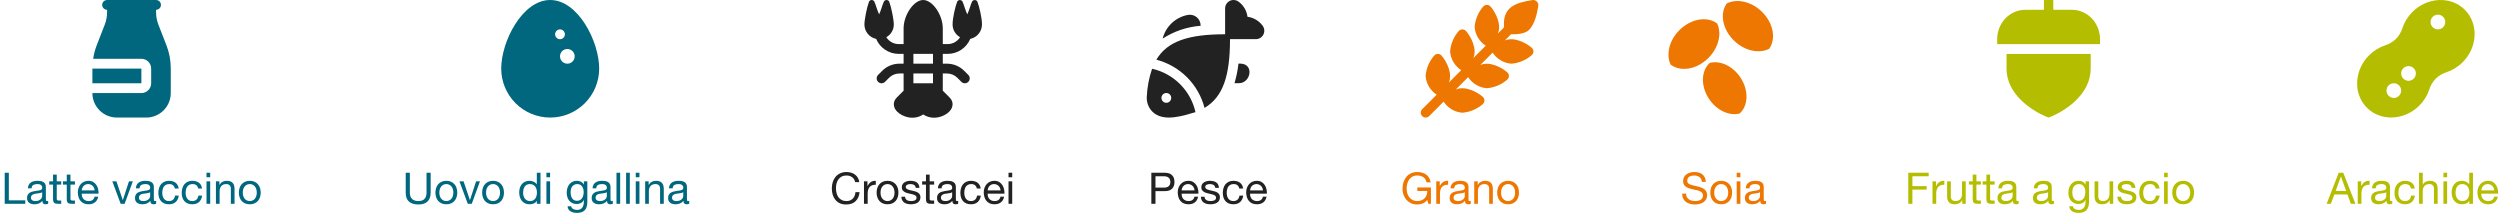 <svg width="920" height="81" viewBox="0 0 920 81" fill="none" xmlns="http://www.w3.org/2000/svg">
<path d="M626.294 66.92C626.208 66.099 625.91 65.507 625.398 65.144C624.896 64.771 624.251 64.584 623.462 64.584C623.142 64.584 622.827 64.616 622.518 64.68C622.208 64.744 621.931 64.851 621.686 65C621.451 65.149 621.259 65.352 621.11 65.608C620.971 65.853 620.902 66.163 620.902 66.536C620.902 66.888 621.003 67.176 621.206 67.4C621.419 67.613 621.696 67.789 622.038 67.928C622.39 68.067 622.784 68.184 623.222 68.28C623.659 68.365 624.102 68.461 624.55 68.568C625.008 68.675 625.456 68.803 625.894 68.952C626.331 69.091 626.72 69.283 627.062 69.528C627.414 69.773 627.691 70.083 627.894 70.456C628.107 70.829 628.214 71.299 628.214 71.864C628.214 72.472 628.075 72.995 627.798 73.432C627.531 73.859 627.184 74.211 626.758 74.488C626.331 74.755 625.851 74.947 625.318 75.064C624.795 75.192 624.272 75.256 623.75 75.256C623.11 75.256 622.502 75.176 621.926 75.016C621.36 74.856 620.859 74.616 620.422 74.296C619.995 73.965 619.654 73.549 619.398 73.048C619.152 72.536 619.03 71.933 619.03 71.24H620.47C620.47 71.72 620.56 72.136 620.742 72.488C620.934 72.829 621.179 73.112 621.478 73.336C621.787 73.56 622.144 73.725 622.549 73.832C622.955 73.939 623.371 73.992 623.798 73.992C624.139 73.992 624.48 73.96 624.822 73.896C625.174 73.832 625.488 73.725 625.766 73.576C626.043 73.416 626.267 73.203 626.438 72.936C626.608 72.669 626.694 72.328 626.694 71.912C626.694 71.517 626.587 71.197 626.374 70.952C626.171 70.707 625.894 70.509 625.542 70.36C625.2 70.2 624.811 70.072 624.374 69.976C623.936 69.88 623.488 69.784 623.03 69.688C622.582 69.581 622.139 69.464 621.702 69.336C621.264 69.197 620.87 69.021 620.518 68.808C620.176 68.584 619.899 68.301 619.686 67.96C619.483 67.608 619.382 67.171 619.382 66.648C619.382 66.072 619.499 65.576 619.734 65.16C619.968 64.733 620.278 64.387 620.662 64.12C621.056 63.843 621.499 63.64 621.99 63.512C622.491 63.373 623.003 63.304 623.526 63.304C624.112 63.304 624.656 63.373 625.158 63.512C625.659 63.651 626.096 63.869 626.47 64.168C626.854 64.467 627.152 64.845 627.366 65.304C627.59 65.752 627.712 66.291 627.734 66.92H626.294ZM630.829 70.872C630.829 71.373 630.893 71.821 631.021 72.216C631.159 72.6 631.346 72.925 631.581 73.192C631.815 73.448 632.087 73.645 632.397 73.784C632.717 73.923 633.053 73.992 633.405 73.992C633.757 73.992 634.087 73.923 634.397 73.784C634.717 73.645 634.994 73.448 635.229 73.192C635.463 72.925 635.645 72.6 635.773 72.216C635.911 71.821 635.981 71.373 635.981 70.872C635.981 70.371 635.911 69.928 635.773 69.544C635.645 69.149 635.463 68.819 635.229 68.552C634.994 68.285 634.717 68.083 634.397 67.944C634.087 67.805 633.757 67.736 633.405 67.736C633.053 67.736 632.717 67.805 632.397 67.944C632.087 68.083 631.815 68.285 631.581 68.552C631.346 68.819 631.159 69.149 631.021 69.544C630.893 69.928 630.829 70.371 630.829 70.872ZM629.389 70.872C629.389 70.264 629.474 69.699 629.645 69.176C629.815 68.643 630.071 68.184 630.413 67.8C630.754 67.405 631.175 67.096 631.677 66.872C632.178 66.648 632.754 66.536 633.405 66.536C634.066 66.536 634.642 66.648 635.133 66.872C635.634 67.096 636.055 67.405 636.397 67.8C636.738 68.184 636.994 68.643 637.165 69.176C637.335 69.699 637.421 70.264 637.421 70.872C637.421 71.48 637.335 72.045 637.165 72.568C636.994 73.091 636.738 73.549 636.397 73.944C636.055 74.328 635.634 74.632 635.133 74.856C634.642 75.069 634.066 75.176 633.405 75.176C632.754 75.176 632.178 75.069 631.677 74.856C631.175 74.632 630.754 74.328 630.413 73.944C630.071 73.549 629.815 73.091 629.645 72.568C629.474 72.045 629.389 71.48 629.389 70.872ZM640.464 65.24H639.104V63.576H640.464V65.24ZM639.104 66.728H640.464V75H639.104V66.728ZM649.899 74.968C649.664 75.107 649.339 75.176 648.923 75.176C648.571 75.176 648.288 75.08 648.075 74.888C647.872 74.685 647.771 74.36 647.771 73.912C647.398 74.36 646.96 74.685 646.459 74.888C645.968 75.08 645.435 75.176 644.859 75.176C644.486 75.176 644.128 75.133 643.787 75.048C643.456 74.963 643.168 74.829 642.923 74.648C642.678 74.467 642.48 74.232 642.331 73.944C642.192 73.645 642.123 73.288 642.123 72.872C642.123 72.403 642.203 72.019 642.363 71.72C642.523 71.421 642.731 71.181 642.987 71C643.254 70.808 643.552 70.664 643.883 70.568C644.224 70.472 644.571 70.392 644.923 70.328C645.296 70.253 645.648 70.2 645.979 70.168C646.32 70.125 646.619 70.072 646.875 70.008C647.131 69.933 647.334 69.832 647.483 69.704C647.632 69.565 647.707 69.368 647.707 69.112C647.707 68.813 647.648 68.573 647.531 68.392C647.424 68.211 647.28 68.072 647.099 67.976C646.928 67.88 646.731 67.816 646.507 67.784C646.294 67.752 646.08 67.736 645.867 67.736C645.291 67.736 644.811 67.848 644.427 68.072C644.043 68.285 643.835 68.696 643.803 69.304H642.443C642.464 68.792 642.571 68.36 642.763 68.008C642.955 67.656 643.211 67.373 643.531 67.16C643.851 66.936 644.214 66.776 644.619 66.68C645.035 66.584 645.478 66.536 645.947 66.536C646.32 66.536 646.688 66.563 647.051 66.616C647.424 66.669 647.76 66.781 648.059 66.952C648.358 67.112 648.598 67.341 648.779 67.64C648.96 67.939 649.051 68.328 649.051 68.808V73.064C649.051 73.384 649.067 73.619 649.099 73.768C649.142 73.917 649.27 73.992 649.483 73.992C649.6 73.992 649.739 73.965 649.899 73.912V74.968ZM647.691 70.728C647.52 70.856 647.296 70.952 647.019 71.016C646.742 71.069 646.448 71.117 646.139 71.16C645.84 71.192 645.536 71.235 645.227 71.288C644.918 71.331 644.64 71.405 644.395 71.512C644.15 71.619 643.947 71.773 643.787 71.976C643.638 72.168 643.563 72.435 643.563 72.776C643.563 73 643.606 73.192 643.691 73.352C643.787 73.501 643.904 73.624 644.043 73.72C644.192 73.816 644.363 73.885 644.555 73.928C644.747 73.971 644.95 73.992 645.163 73.992C645.611 73.992 645.995 73.933 646.315 73.816C646.635 73.688 646.896 73.533 647.099 73.352C647.302 73.16 647.451 72.957 647.547 72.744C647.643 72.52 647.691 72.312 647.691 72.12V70.728Z" fill="#ED7700"/>
<path d="M622.743 16.284C616.379 18.487 615.043 22.712 614.801 23.795C616.159 24.815 617.843 25.355 619.71 25.355C620.194 25.355 620.69 25.319 621.194 25.247C623.889 24.863 626.556 23.468 628.704 21.319C632.49 17.533 633.672 12.331 631.912 8.642C630.829 10.98 628.351 14.342 622.745 16.285L622.743 16.284ZM623.968 16.152C630.338 13.945 631.671 9.714 631.912 8.638C630.2 7.352 627.967 6.839 625.517 7.188C622.823 7.573 620.155 8.967 618.007 11.116C614.219 14.904 613.038 20.104 614.801 23.795C615.883 21.457 618.362 18.094 623.968 16.152Z" fill="#ED7700"/>
<path d="M634.648 33.035C635.555 39.343 639.242 41.342 640.204 41.761C641.396 40.682 642.2 39.215 642.534 37.479C642.621 37.029 642.676 36.562 642.7 36.081C642.825 33.508 642.007 30.779 640.395 28.398C637.555 24.202 632.934 22.172 629.19 23.146C631.169 24.571 633.849 27.477 634.65 33.034L634.648 33.035ZM634.745 31.873C633.837 25.559 630.144 23.562 629.186 23.145C627.685 24.506 626.808 26.488 626.693 28.828C626.568 31.401 627.386 34.129 628.998 36.51C631.839 40.708 636.459 42.738 640.204 41.761C638.226 40.336 635.546 37.431 634.745 31.873Z" fill="#ED7700"/>
<path d="M643.153 9.009C640.764 2.713 636.502 1.501 635.412 1.29C634.433 2.678 633.941 4.376 633.996 6.243C634.01 6.727 634.061 7.221 634.147 7.724C634.611 10.406 636.083 13.031 638.294 15.115C642.19 18.789 647.424 19.818 651.06 17.951C648.691 16.937 645.257 14.557 643.151 9.011L643.153 9.009ZM643.321 10.23C645.712 16.532 649.981 17.741 651.064 17.951C652.299 16.202 652.747 13.954 652.326 11.515C651.862 8.833 650.39 6.208 648.179 4.124C644.282 0.449 639.049 -0.58 635.412 1.29C637.781 2.304 641.215 4.683 643.321 10.23Z" fill="#ED7700"/>
<path d="M1.732 63.576H3.252V73.72H9.3V75H1.732V63.576ZM17.727 74.968C17.492 75.107 17.167 75.176 16.751 75.176C16.399 75.176 16.116 75.08 15.903 74.888C15.7 74.685 15.599 74.36 15.599 73.912C15.226 74.36 14.788 74.685 14.287 74.888C13.796 75.08 13.263 75.176 12.687 75.176C12.314 75.176 11.956 75.133 11.615 75.048C11.284 74.963 10.996 74.829 10.751 74.648C10.506 74.467 10.308 74.232 10.159 73.944C10.02 73.645 9.951 73.288 9.951 72.872C9.951 72.403 10.031 72.019 10.191 71.72C10.351 71.421 10.559 71.181 10.815 71C11.082 70.808 11.38 70.664 11.711 70.568C12.052 70.472 12.399 70.392 12.751 70.328C13.124 70.253 13.476 70.2 13.807 70.168C14.148 70.125 14.447 70.072 14.703 70.008C14.959 69.933 15.162 69.832 15.311 69.704C15.46 69.565 15.535 69.368 15.535 69.112C15.535 68.813 15.476 68.573 15.359 68.392C15.252 68.211 15.108 68.072 14.927 67.976C14.756 67.88 14.559 67.816 14.335 67.784C14.122 67.752 13.908 67.736 13.695 67.736C13.119 67.736 12.639 67.848 12.255 68.072C11.871 68.285 11.663 68.696 11.631 69.304H10.271C10.292 68.792 10.399 68.36 10.591 68.008C10.783 67.656 11.039 67.373 11.359 67.16C11.679 66.936 12.042 66.776 12.447 66.68C12.863 66.584 13.306 66.536 13.775 66.536C14.148 66.536 14.516 66.563 14.879 66.616C15.252 66.669 15.588 66.781 15.887 66.952C16.186 67.112 16.426 67.341 16.607 67.64C16.788 67.939 16.879 68.328 16.879 68.808V73.064C16.879 73.384 16.895 73.619 16.927 73.768C16.97 73.917 17.098 73.992 17.311 73.992C17.428 73.992 17.567 73.965 17.727 73.912V74.968ZM15.519 70.728C15.348 70.856 15.124 70.952 14.847 71.016C14.57 71.069 14.276 71.117 13.967 71.16C13.668 71.192 13.364 71.235 13.055 71.288C12.746 71.331 12.468 71.405 12.223 71.512C11.978 71.619 11.775 71.773 11.615 71.976C11.466 72.168 11.391 72.435 11.391 72.776C11.391 73 11.434 73.192 11.519 73.352C11.615 73.501 11.732 73.624 11.871 73.72C12.02 73.816 12.191 73.885 12.383 73.928C12.575 73.971 12.778 73.992 12.991 73.992C13.439 73.992 13.823 73.933 14.143 73.816C14.463 73.688 14.724 73.533 14.927 73.352C15.13 73.16 15.279 72.957 15.375 72.744C15.471 72.52 15.519 72.312 15.519 72.12V70.728ZM20.881 66.728H22.529V67.928H20.881V73.064C20.881 73.224 20.891 73.352 20.913 73.448C20.945 73.544 20.998 73.619 21.073 73.672C21.147 73.725 21.249 73.763 21.377 73.784C21.515 73.795 21.691 73.8 21.905 73.8H22.529V75H21.489C21.137 75 20.833 74.979 20.577 74.936C20.331 74.883 20.129 74.792 19.969 74.664C19.819 74.536 19.707 74.355 19.633 74.12C19.558 73.885 19.521 73.576 19.521 73.192V67.928H18.113V66.728H19.521V64.248H20.881V66.728ZM25.928 66.728H27.576V67.928H25.928V73.064C25.928 73.224 25.938 73.352 25.96 73.448C25.992 73.544 26.045 73.619 26.12 73.672C26.194 73.725 26.296 73.763 26.424 73.784C26.562 73.795 26.738 73.8 26.952 73.8H27.576V75H26.536C26.184 75 25.88 74.979 25.624 74.936C25.378 74.883 25.176 74.792 25.016 74.664C24.866 74.536 24.754 74.355 24.68 74.12C24.605 73.885 24.568 73.576 24.568 73.192V67.928H23.16V66.728H24.568V64.248H25.928V66.728ZM34.831 70.072C34.809 69.752 34.734 69.448 34.606 69.16C34.489 68.872 34.324 68.627 34.111 68.424C33.908 68.211 33.663 68.045 33.374 67.928C33.097 67.8 32.788 67.736 32.447 67.736C32.094 67.736 31.774 67.8 31.486 67.928C31.209 68.045 30.969 68.211 30.767 68.424C30.564 68.637 30.404 68.888 30.287 69.176C30.169 69.453 30.1 69.752 30.078 70.072H34.831ZM36.142 72.376C35.961 73.304 35.561 74.003 34.943 74.472C34.324 74.941 33.545 75.176 32.606 75.176C31.945 75.176 31.369 75.069 30.878 74.856C30.398 74.643 29.993 74.344 29.663 73.96C29.332 73.576 29.081 73.117 28.91 72.584C28.75 72.051 28.66 71.469 28.639 70.84C28.639 70.211 28.735 69.635 28.927 69.112C29.119 68.589 29.385 68.136 29.727 67.752C30.078 67.368 30.489 67.069 30.959 66.856C31.439 66.643 31.961 66.536 32.526 66.536C33.263 66.536 33.87 66.691 34.35 67C34.841 67.299 35.23 67.683 35.519 68.152C35.817 68.621 36.02 69.133 36.127 69.688C36.244 70.243 36.292 70.771 36.27 71.272H30.078C30.068 71.635 30.11 71.981 30.206 72.312C30.302 72.632 30.457 72.92 30.671 73.176C30.884 73.421 31.156 73.619 31.486 73.768C31.817 73.917 32.206 73.992 32.654 73.992C33.23 73.992 33.7 73.859 34.062 73.592C34.436 73.325 34.681 72.92 34.798 72.376H36.142ZM45.861 75H44.405L41.333 66.728H42.853L45.173 73.624H45.205L47.461 66.728H48.885L45.861 75ZM57.461 74.968C57.227 75.107 56.901 75.176 56.485 75.176C56.133 75.176 55.851 75.08 55.637 74.888C55.435 74.685 55.333 74.36 55.333 73.912C54.96 74.36 54.523 74.685 54.021 74.888C53.531 75.08 52.997 75.176 52.421 75.176C52.048 75.176 51.691 75.133 51.349 75.048C51.019 74.963 50.731 74.829 50.485 74.648C50.24 74.467 50.043 74.232 49.893 73.944C49.755 73.645 49.685 73.288 49.685 72.872C49.685 72.403 49.765 72.019 49.925 71.72C50.085 71.421 50.293 71.181 50.549 71C50.816 70.808 51.115 70.664 51.445 70.568C51.787 70.472 52.133 70.392 52.485 70.328C52.859 70.253 53.211 70.2 53.541 70.168C53.883 70.125 54.181 70.072 54.437 70.008C54.693 69.933 54.896 69.832 55.045 69.704C55.195 69.565 55.269 69.368 55.269 69.112C55.269 68.813 55.211 68.573 55.093 68.392C54.987 68.211 54.843 68.072 54.661 67.976C54.491 67.88 54.293 67.816 54.069 67.784C53.856 67.752 53.643 67.736 53.429 67.736C52.853 67.736 52.373 67.848 51.989 68.072C51.605 68.285 51.397 68.696 51.365 69.304H50.005C50.027 68.792 50.133 68.36 50.325 68.008C50.517 67.656 50.773 67.373 51.093 67.16C51.413 66.936 51.776 66.776 52.181 66.68C52.597 66.584 53.04 66.536 53.509 66.536C53.883 66.536 54.251 66.563 54.613 66.616C54.987 66.669 55.323 66.781 55.621 66.952C55.92 67.112 56.16 67.341 56.341 67.64C56.523 67.939 56.613 68.328 56.613 68.808V73.064C56.613 73.384 56.629 73.619 56.661 73.768C56.704 73.917 56.832 73.992 57.045 73.992C57.163 73.992 57.301 73.965 57.461 73.912V74.968ZM55.253 70.728C55.083 70.856 54.859 70.952 54.581 71.016C54.304 71.069 54.011 71.117 53.701 71.16C53.403 71.192 53.099 71.235 52.789 71.288C52.48 71.331 52.203 71.405 51.957 71.512C51.712 71.619 51.509 71.773 51.349 71.976C51.2 72.168 51.125 72.435 51.125 72.776C51.125 73 51.168 73.192 51.253 73.352C51.349 73.501 51.467 73.624 51.605 73.72C51.755 73.816 51.925 73.885 52.117 73.928C52.309 73.971 52.512 73.992 52.725 73.992C53.173 73.992 53.557 73.933 53.877 73.816C54.197 73.688 54.459 73.533 54.661 73.352C54.864 73.16 55.013 72.957 55.109 72.744C55.205 72.52 55.253 72.312 55.253 72.12V70.728ZM64.343 69.384C64.237 68.861 64.013 68.456 63.671 68.168C63.33 67.88 62.871 67.736 62.295 67.736C61.804 67.736 61.394 67.827 61.063 68.008C60.733 68.189 60.466 68.429 60.263 68.728C60.071 69.027 59.932 69.373 59.847 69.768C59.762 70.152 59.719 70.552 59.719 70.968C59.719 71.352 59.762 71.725 59.847 72.088C59.943 72.451 60.087 72.776 60.279 73.064C60.471 73.341 60.722 73.565 61.031 73.736C61.34 73.907 61.709 73.992 62.135 73.992C62.807 73.992 63.33 73.816 63.703 73.464C64.087 73.112 64.322 72.616 64.407 71.976H65.799C65.65 73 65.266 73.789 64.647 74.344C64.039 74.899 63.207 75.176 62.151 75.176C61.522 75.176 60.962 75.075 60.471 74.872C59.991 74.669 59.586 74.381 59.255 74.008C58.935 73.635 58.69 73.192 58.519 72.68C58.359 72.157 58.279 71.587 58.279 70.968C58.279 70.349 58.359 69.773 58.519 69.24C58.679 68.696 58.919 68.227 59.239 67.832C59.57 67.427 59.98 67.112 60.471 66.888C60.962 66.653 61.532 66.536 62.183 66.536C62.653 66.536 63.09 66.595 63.495 66.712C63.911 66.819 64.274 66.989 64.583 67.224C64.903 67.459 65.165 67.757 65.367 68.12C65.57 68.472 65.698 68.893 65.751 69.384H64.343ZM72.937 69.384C72.83 68.861 72.606 68.456 72.265 68.168C71.924 67.88 71.465 67.736 70.889 67.736C70.398 67.736 69.987 67.827 69.657 68.008C69.326 68.189 69.059 68.429 68.857 68.728C68.665 69.027 68.526 69.373 68.441 69.768C68.356 70.152 68.313 70.552 68.313 70.968C68.313 71.352 68.356 71.725 68.441 72.088C68.537 72.451 68.681 72.776 68.873 73.064C69.065 73.341 69.316 73.565 69.625 73.736C69.934 73.907 70.302 73.992 70.729 73.992C71.401 73.992 71.924 73.816 72.297 73.464C72.681 73.112 72.915 72.616 73.001 71.976H74.393C74.243 73 73.859 73.789 73.241 74.344C72.633 74.899 71.801 75.176 70.745 75.176C70.115 75.176 69.555 75.075 69.065 74.872C68.585 74.669 68.18 74.381 67.849 74.008C67.529 73.635 67.284 73.192 67.113 72.68C66.953 72.157 66.873 71.587 66.873 70.968C66.873 70.349 66.953 69.773 67.113 69.24C67.273 68.696 67.513 68.227 67.833 67.832C68.163 67.427 68.574 67.112 69.065 66.888C69.555 66.653 70.126 66.536 70.777 66.536C71.246 66.536 71.683 66.595 72.089 66.712C72.505 66.819 72.868 66.989 73.177 67.224C73.497 67.459 73.758 67.757 73.961 68.12C74.163 68.472 74.291 68.893 74.345 69.384H72.937ZM77.355 65.24H75.995V63.576H77.355V65.24ZM75.995 66.728H77.355V75H75.995V66.728ZM79.462 66.728H80.742V68.04H80.773C81.339 67.037 82.235 66.536 83.462 66.536C84.005 66.536 84.459 66.611 84.822 66.76C85.184 66.909 85.478 67.117 85.701 67.384C85.925 67.651 86.08 67.971 86.165 68.344C86.261 68.707 86.309 69.112 86.309 69.56V75H84.95V69.4C84.95 68.888 84.8 68.483 84.501 68.184C84.203 67.885 83.792 67.736 83.269 67.736C82.853 67.736 82.491 67.8 82.181 67.928C81.883 68.056 81.632 68.237 81.43 68.472C81.227 68.707 81.072 68.984 80.966 69.304C80.87 69.613 80.822 69.955 80.822 70.328V75H79.462V66.728ZM89.344 70.872C89.344 71.373 89.408 71.821 89.536 72.216C89.675 72.6 89.862 72.925 90.096 73.192C90.331 73.448 90.603 73.645 90.912 73.784C91.232 73.923 91.568 73.992 91.92 73.992C92.272 73.992 92.603 73.923 92.912 73.784C93.232 73.645 93.51 73.448 93.744 73.192C93.979 72.925 94.16 72.6 94.288 72.216C94.427 71.821 94.496 71.373 94.496 70.872C94.496 70.371 94.427 69.928 94.288 69.544C94.16 69.149 93.979 68.819 93.744 68.552C93.51 68.285 93.232 68.083 92.912 67.944C92.603 67.805 92.272 67.736 91.92 67.736C91.568 67.736 91.232 67.805 90.912 67.944C90.603 68.083 90.331 68.285 90.096 68.552C89.862 68.819 89.675 69.149 89.536 69.544C89.408 69.928 89.344 70.371 89.344 70.872ZM87.904 70.872C87.904 70.264 87.99 69.699 88.16 69.176C88.331 68.643 88.587 68.184 88.928 67.8C89.269 67.405 89.691 67.096 90.192 66.872C90.694 66.648 91.269 66.536 91.92 66.536C92.582 66.536 93.157 66.648 93.648 66.872C94.15 67.096 94.571 67.405 94.912 67.8C95.254 68.184 95.51 68.643 95.68 69.176C95.851 69.699 95.936 70.264 95.936 70.872C95.936 71.48 95.851 72.045 95.68 72.568C95.51 73.091 95.254 73.549 94.912 73.944C94.571 74.328 94.15 74.632 93.648 74.856C93.157 75.069 92.582 75.176 91.92 75.176C91.269 75.176 90.694 75.069 90.192 74.856C89.691 74.632 89.269 74.328 88.928 73.944C88.587 73.549 88.331 73.091 88.16 72.568C87.99 72.045 87.904 71.48 87.904 70.872Z" fill="#00677F"/>
<path d="M52.026 30.644H34V25.236H52.026V30.644ZM61.239 16.632L58.295 9.083C57.724 7.616 57.432 6.073 57.432 4.497V3.605C58.427 3.605 59.234 2.799 59.234 1.803C59.234 0.806 58.427 0 57.432 0H39.408C38.413 0 37.605 0.806 37.605 1.803C37.605 2.799 38.413 3.605 39.408 3.605V4.497C39.408 6.073 39.117 7.614 38.544 9.083L35.601 16.632C34.968 18.255 34.544 19.929 34.287 21.631H52.024C54.012 21.631 55.629 23.248 55.629 25.236V30.644C55.629 32.632 54.012 34.249 52.024 34.249H34C34 39.219 38.043 43.262 43.013 43.262H53.828C58.798 43.262 62.841 39.219 62.841 34.249V25.144C62.841 22.22 62.302 19.356 61.239 16.631V16.632Z" fill="#00677F"/>
<path d="M158.485 70.872C158.485 72.333 158.096 73.432 157.317 74.168C156.539 74.893 155.429 75.256 153.989 75.256C152.517 75.256 151.365 74.909 150.533 74.216C149.712 73.512 149.301 72.397 149.301 70.872V63.576H150.821V70.872C150.821 71.896 151.093 72.675 151.637 73.208C152.181 73.731 152.965 73.992 153.989 73.992C154.96 73.992 155.696 73.731 156.197 73.208C156.709 72.675 156.965 71.896 156.965 70.872V63.576H158.485V70.872ZM161.68 70.872C161.68 71.373 161.744 71.821 161.872 72.216C162.011 72.6 162.197 72.925 162.432 73.192C162.667 73.448 162.939 73.645 163.248 73.784C163.568 73.923 163.904 73.992 164.256 73.992C164.608 73.992 164.939 73.923 165.248 73.784C165.568 73.645 165.845 73.448 166.08 73.192C166.315 72.925 166.496 72.6 166.624 72.216C166.763 71.821 166.832 71.373 166.832 70.872C166.832 70.371 166.763 69.928 166.624 69.544C166.496 69.149 166.315 68.819 166.08 68.552C165.845 68.285 165.568 68.083 165.248 67.944C164.939 67.805 164.608 67.736 164.256 67.736C163.904 67.736 163.568 67.805 163.248 67.944C162.939 68.083 162.667 68.285 162.432 68.552C162.197 68.819 162.011 69.149 161.872 69.544C161.744 69.928 161.68 70.371 161.68 70.872ZM160.24 70.872C160.24 70.264 160.325 69.699 160.496 69.176C160.667 68.643 160.923 68.184 161.264 67.8C161.605 67.405 162.027 67.096 162.528 66.872C163.029 66.648 163.605 66.536 164.256 66.536C164.917 66.536 165.493 66.648 165.984 66.872C166.485 67.096 166.907 67.405 167.248 67.8C167.589 68.184 167.845 68.643 168.016 69.176C168.187 69.699 168.272 70.264 168.272 70.872C168.272 71.48 168.187 72.045 168.016 72.568C167.845 73.091 167.589 73.549 167.248 73.944C166.907 74.328 166.485 74.632 165.984 74.856C165.493 75.069 164.917 75.176 164.256 75.176C163.605 75.176 163.029 75.069 162.528 74.856C162.027 74.632 161.605 74.328 161.264 73.944C160.923 73.549 160.667 73.091 160.496 72.568C160.325 72.045 160.24 71.48 160.24 70.872ZM173.604 75H172.148L169.076 66.728H170.596L172.916 73.624H172.948L175.204 66.728H176.628L173.604 75ZM178.868 70.872C178.868 71.373 178.932 71.821 179.06 72.216C179.198 72.6 179.385 72.925 179.62 73.192C179.854 73.448 180.126 73.645 180.436 73.784C180.756 73.923 181.092 73.992 181.444 73.992C181.796 73.992 182.126 73.923 182.436 73.784C182.756 73.645 183.033 73.448 183.268 73.192C183.502 72.925 183.684 72.6 183.812 72.216C183.95 71.821 184.02 71.373 184.02 70.872C184.02 70.371 183.95 69.928 183.812 69.544C183.684 69.149 183.502 68.819 183.268 68.552C183.033 68.285 182.756 68.083 182.436 67.944C182.126 67.805 181.796 67.736 181.444 67.736C181.092 67.736 180.756 67.805 180.436 67.944C180.126 68.083 179.854 68.285 179.62 68.552C179.385 68.819 179.198 69.149 179.06 69.544C178.932 69.928 178.868 70.371 178.868 70.872ZM177.428 70.872C177.428 70.264 177.513 69.699 177.684 69.176C177.854 68.643 178.11 68.184 178.452 67.8C178.793 67.405 179.214 67.096 179.716 66.872C180.217 66.648 180.793 66.536 181.444 66.536C182.105 66.536 182.681 66.648 183.172 66.872C183.673 67.096 184.094 67.405 184.436 67.8C184.777 68.184 185.033 68.643 185.204 69.176C185.374 69.699 185.46 70.264 185.46 70.872C185.46 71.48 185.374 72.045 185.204 72.568C185.033 73.091 184.777 73.549 184.436 73.944C184.094 74.328 183.673 74.632 183.172 74.856C182.681 75.069 182.105 75.176 181.444 75.176C180.793 75.176 180.217 75.069 179.716 74.856C179.214 74.632 178.793 74.328 178.452 73.944C178.11 73.549 177.854 73.091 177.684 72.568C177.513 72.045 177.428 71.48 177.428 70.872ZM192.508 70.936C192.508 71.32 192.556 71.699 192.652 72.072C192.759 72.435 192.914 72.76 193.116 73.048C193.33 73.336 193.596 73.565 193.916 73.736C194.247 73.907 194.631 73.992 195.068 73.992C195.527 73.992 195.916 73.901 196.236 73.72C196.556 73.539 196.818 73.304 197.02 73.016C197.223 72.717 197.367 72.381 197.452 72.008C197.548 71.635 197.596 71.256 197.596 70.872C197.596 70.467 197.548 70.077 197.452 69.704C197.356 69.32 197.202 68.984 196.988 68.696C196.786 68.408 196.519 68.179 196.188 68.008C195.858 67.827 195.458 67.736 194.988 67.736C194.53 67.736 194.14 67.827 193.82 68.008C193.5 68.189 193.244 68.429 193.052 68.728C192.86 69.027 192.722 69.368 192.636 69.752C192.551 70.136 192.508 70.531 192.508 70.936ZM198.908 75H197.548V73.88H197.516C197.292 74.339 196.94 74.669 196.46 74.872C195.98 75.075 195.452 75.176 194.876 75.176C194.236 75.176 193.676 75.059 193.196 74.824C192.727 74.589 192.332 74.275 192.012 73.88C191.703 73.485 191.468 73.027 191.308 72.504C191.148 71.981 191.068 71.427 191.068 70.84C191.068 70.253 191.143 69.699 191.292 69.176C191.452 68.653 191.687 68.2 191.996 67.816C192.316 67.421 192.711 67.112 193.18 66.888C193.66 66.653 194.215 66.536 194.844 66.536C195.058 66.536 195.287 66.557 195.532 66.6C195.778 66.643 196.023 66.717 196.268 66.824C196.514 66.92 196.743 67.053 196.956 67.224C197.18 67.384 197.367 67.587 197.516 67.832H197.548V63.576H198.908V75ZM202.441 65.24H201.081V63.576H202.441V65.24ZM201.081 66.728H202.441V75H201.081V66.728ZM216.137 74.296C216.137 75.651 215.827 76.664 215.209 77.336C214.59 78.008 213.619 78.344 212.297 78.344C211.913 78.344 211.518 78.301 211.113 78.216C210.718 78.131 210.355 77.992 210.025 77.8C209.705 77.608 209.438 77.357 209.225 77.048C209.011 76.739 208.894 76.36 208.873 75.912H210.233C210.243 76.157 210.318 76.365 210.457 76.536C210.606 76.707 210.782 76.845 210.985 76.952C211.198 77.059 211.427 77.133 211.673 77.176C211.918 77.229 212.153 77.256 212.377 77.256C212.825 77.256 213.203 77.176 213.513 77.016C213.822 76.867 214.078 76.653 214.281 76.376C214.483 76.109 214.627 75.784 214.713 75.4C214.809 75.016 214.857 74.595 214.857 74.136V73.592H214.825C214.59 74.104 214.233 74.483 213.753 74.728C213.283 74.963 212.782 75.08 212.249 75.08C211.63 75.08 211.091 74.968 210.633 74.744C210.174 74.52 209.79 74.221 209.481 73.848C209.171 73.464 208.937 73.021 208.777 72.52C208.627 72.008 208.553 71.469 208.553 70.904C208.553 70.413 208.617 69.912 208.745 69.4C208.873 68.877 209.086 68.408 209.385 67.992C209.683 67.565 210.078 67.219 210.569 66.952C211.059 66.675 211.662 66.536 212.377 66.536C212.899 66.536 213.379 66.653 213.817 66.888C214.254 67.112 214.595 67.453 214.841 67.912H214.857V66.728H216.137V74.296ZM212.329 73.896C212.777 73.896 213.155 73.805 213.465 73.624C213.785 73.432 214.041 73.187 214.233 72.888C214.425 72.579 214.563 72.232 214.649 71.848C214.745 71.464 214.793 71.08 214.793 70.696C214.793 70.333 214.75 69.976 214.665 69.624C214.579 69.272 214.441 68.957 214.249 68.68C214.067 68.392 213.827 68.163 213.529 67.992C213.23 67.821 212.867 67.736 212.441 67.736C212.003 67.736 211.63 67.821 211.321 67.992C211.011 68.152 210.755 68.371 210.553 68.648C210.361 68.925 210.217 69.245 210.121 69.608C210.035 69.971 209.993 70.349 209.993 70.744C209.993 71.117 210.03 71.491 210.105 71.864C210.179 72.237 210.307 72.579 210.489 72.888C210.67 73.187 210.91 73.432 211.209 73.624C211.507 73.805 211.881 73.896 212.329 73.896ZM225.516 74.968C225.281 75.107 224.956 75.176 224.54 75.176C224.188 75.176 223.905 75.08 223.692 74.888C223.489 74.685 223.388 74.36 223.388 73.912C223.015 74.36 222.577 74.685 222.076 74.888C221.585 75.08 221.052 75.176 220.476 75.176C220.103 75.176 219.745 75.133 219.404 75.048C219.073 74.963 218.785 74.829 218.54 74.648C218.295 74.467 218.097 74.232 217.948 73.944C217.809 73.645 217.74 73.288 217.74 72.872C217.74 72.403 217.82 72.019 217.98 71.72C218.14 71.421 218.348 71.181 218.604 71C218.871 70.808 219.169 70.664 219.5 70.568C219.841 70.472 220.188 70.392 220.54 70.328C220.913 70.253 221.265 70.2 221.596 70.168C221.937 70.125 222.236 70.072 222.492 70.008C222.748 69.933 222.951 69.832 223.1 69.704C223.249 69.565 223.324 69.368 223.324 69.112C223.324 68.813 223.265 68.573 223.148 68.392C223.041 68.211 222.897 68.072 222.716 67.976C222.545 67.88 222.348 67.816 222.124 67.784C221.911 67.752 221.697 67.736 221.484 67.736C220.908 67.736 220.428 67.848 220.044 68.072C219.66 68.285 219.452 68.696 219.42 69.304H218.06C218.081 68.792 218.188 68.36 218.38 68.008C218.572 67.656 218.828 67.373 219.148 67.16C219.468 66.936 219.831 66.776 220.236 66.68C220.652 66.584 221.095 66.536 221.564 66.536C221.937 66.536 222.305 66.563 222.668 66.616C223.041 66.669 223.377 66.781 223.676 66.952C223.975 67.112 224.215 67.341 224.396 67.64C224.577 67.939 224.668 68.328 224.668 68.808V73.064C224.668 73.384 224.684 73.619 224.716 73.768C224.759 73.917 224.887 73.992 225.1 73.992C225.217 73.992 225.356 73.965 225.516 73.912V74.968ZM223.308 70.728C223.137 70.856 222.913 70.952 222.636 71.016C222.359 71.069 222.065 71.117 221.756 71.16C221.457 71.192 221.153 71.235 220.844 71.288C220.535 71.331 220.257 71.405 220.012 71.512C219.767 71.619 219.564 71.773 219.404 71.976C219.255 72.168 219.18 72.435 219.18 72.776C219.18 73 219.223 73.192 219.308 73.352C219.404 73.501 219.521 73.624 219.66 73.72C219.809 73.816 219.98 73.885 220.172 73.928C220.364 73.971 220.567 73.992 220.78 73.992C221.228 73.992 221.612 73.933 221.932 73.816C222.252 73.688 222.513 73.533 222.716 73.352C222.919 73.16 223.068 72.957 223.164 72.744C223.26 72.52 223.308 72.312 223.308 72.12V70.728ZM226.862 63.576H228.222V75H226.862V63.576ZM230.409 63.576H231.769V75H230.409V63.576ZM235.316 65.24H233.956V63.576H235.316V65.24ZM233.956 66.728H235.316V75H233.956V66.728ZM237.422 66.728H238.702V68.04H238.734C239.3 67.037 240.196 66.536 241.422 66.536C241.966 66.536 242.42 66.611 242.782 66.76C243.145 66.909 243.438 67.117 243.662 67.384C243.886 67.651 244.041 67.971 244.126 68.344C244.222 68.707 244.27 69.112 244.27 69.56V75H242.91V69.4C242.91 68.888 242.761 68.483 242.462 68.184C242.164 67.885 241.753 67.736 241.23 67.736C240.814 67.736 240.452 67.8 240.142 67.928C239.844 68.056 239.593 68.237 239.39 68.472C239.188 68.707 239.033 68.984 238.926 69.304C238.83 69.613 238.782 69.955 238.782 70.328V75H237.422V66.728ZM253.641 74.968C253.406 75.107 253.081 75.176 252.665 75.176C252.313 75.176 252.03 75.08 251.817 74.888C251.614 74.685 251.513 74.36 251.513 73.912C251.14 74.36 250.702 74.685 250.201 74.888C249.71 75.08 249.177 75.176 248.601 75.176C248.228 75.176 247.87 75.133 247.529 75.048C247.198 74.963 246.91 74.829 246.665 74.648C246.42 74.467 246.222 74.232 246.073 73.944C245.934 73.645 245.865 73.288 245.865 72.872C245.865 72.403 245.945 72.019 246.105 71.72C246.265 71.421 246.473 71.181 246.729 71C246.996 70.808 247.294 70.664 247.625 70.568C247.966 70.472 248.313 70.392 248.665 70.328C249.038 70.253 249.39 70.2 249.721 70.168C250.062 70.125 250.361 70.072 250.617 70.008C250.873 69.933 251.076 69.832 251.225 69.704C251.374 69.565 251.449 69.368 251.449 69.112C251.449 68.813 251.39 68.573 251.273 68.392C251.166 68.211 251.022 68.072 250.841 67.976C250.67 67.88 250.473 67.816 250.249 67.784C250.036 67.752 249.822 67.736 249.609 67.736C249.033 67.736 248.553 67.848 248.169 68.072C247.785 68.285 247.577 68.696 247.545 69.304H246.185C246.206 68.792 246.313 68.36 246.505 68.008C246.697 67.656 246.953 67.373 247.273 67.16C247.593 66.936 247.956 66.776 248.361 66.68C248.777 66.584 249.22 66.536 249.689 66.536C250.062 66.536 250.43 66.563 250.793 66.616C251.166 66.669 251.502 66.781 251.801 66.952C252.1 67.112 252.34 67.341 252.521 67.64C252.702 67.939 252.793 68.328 252.793 68.808V73.064C252.793 73.384 252.809 73.619 252.841 73.768C252.884 73.917 253.012 73.992 253.225 73.992C253.342 73.992 253.481 73.965 253.641 73.912V74.968ZM251.433 70.728C251.262 70.856 251.038 70.952 250.761 71.016C250.484 71.069 250.19 71.117 249.881 71.16C249.582 71.192 249.278 71.235 248.969 71.288C248.66 71.331 248.382 71.405 248.137 71.512C247.892 71.619 247.689 71.773 247.529 71.976C247.38 72.168 247.305 72.435 247.305 72.776C247.305 73 247.348 73.192 247.433 73.352C247.529 73.501 247.646 73.624 247.785 73.72C247.934 73.816 248.105 73.885 248.297 73.928C248.489 73.971 248.692 73.992 248.905 73.992C249.353 73.992 249.737 73.933 250.057 73.816C250.377 73.688 250.638 73.533 250.841 73.352C251.044 73.16 251.193 72.957 251.289 72.744C251.385 72.52 251.433 72.312 251.433 72.12V70.728Z" fill="#00677F"/>
<path d="M202.473 0C192.188 0 184.447 15.309 184.447 25.236C184.447 30.017 186.346 34.602 189.727 37.982C193.107 41.363 197.692 43.262 202.473 43.262C207.254 43.262 211.839 41.363 215.219 37.982C218.6 34.602 220.499 30.017 220.499 25.236C220.499 15.309 212.758 0 202.473 0ZM204.276 12.618C204.276 12.14 204.465 11.681 204.804 11.343C205.142 11.005 205.6 10.815 206.078 10.815C206.556 10.815 207.015 11.005 207.353 11.343C207.691 11.681 207.881 12.14 207.881 12.618C207.881 13.096 207.691 13.555 207.353 13.893C207.015 14.231 206.556 14.421 206.078 14.421C205.6 14.421 205.142 14.231 204.804 13.893C204.465 13.555 204.276 13.096 204.276 12.618ZM208.782 23.433C208.065 23.433 207.377 23.149 206.87 22.642C206.363 22.134 206.078 21.447 206.078 20.73C206.078 20.012 206.363 19.325 206.87 18.818C207.377 18.311 208.065 18.026 208.782 18.026C209.499 18.026 210.187 18.311 210.694 18.818C211.201 19.325 211.486 20.012 211.486 20.73C211.486 21.447 211.201 22.134 210.694 22.642C210.187 23.149 209.499 23.433 208.782 23.433Z" fill="#00677F"/>
<path d="M702.248 63.576H709.752V64.856H703.768V68.488H709.016V69.768H703.768V75H702.248V63.576ZM711.164 66.728H712.444V68.472H712.476C712.806 67.8 713.212 67.304 713.692 66.984C714.172 66.664 714.78 66.515 715.516 66.536V67.976C714.972 67.976 714.508 68.051 714.124 68.2C713.74 68.349 713.43 68.568 713.196 68.856C712.961 69.144 712.79 69.496 712.684 69.912C712.577 70.317 712.524 70.787 712.524 71.32V75H711.164V66.728ZM723.388 75H722.108V73.688H722.076C721.788 74.2 721.42 74.579 720.972 74.824C720.524 75.059 719.996 75.176 719.388 75.176C718.844 75.176 718.39 75.107 718.028 74.968C717.665 74.819 717.372 74.611 717.148 74.344C716.924 74.077 716.764 73.763 716.668 73.4C716.582 73.027 716.54 72.616 716.54 72.168V66.728H717.9V72.328C717.9 72.84 718.049 73.245 718.348 73.544C718.646 73.843 719.057 73.992 719.58 73.992C719.996 73.992 720.353 73.928 720.652 73.8C720.961 73.672 721.217 73.491 721.42 73.256C721.622 73.021 721.772 72.749 721.868 72.44C721.974 72.12 722.028 71.773 722.028 71.4V66.728H723.388V75ZM727.318 66.728H728.966V67.928H727.318V73.064C727.318 73.224 727.329 73.352 727.35 73.448C727.382 73.544 727.436 73.619 727.51 73.672C727.585 73.725 727.686 73.763 727.814 73.784C727.953 73.795 728.129 73.8 728.342 73.8H728.966V75H727.926C727.574 75 727.27 74.979 727.014 74.936C726.769 74.883 726.566 74.792 726.406 74.664C726.257 74.536 726.145 74.355 726.07 74.12C725.996 73.885 725.958 73.576 725.958 73.192V67.928H724.55V66.728H725.958V64.248H727.318V66.728ZM732.365 66.728H734.013V67.928H732.365V73.064C732.365 73.224 732.376 73.352 732.397 73.448C732.429 73.544 732.482 73.619 732.557 73.672C732.632 73.725 732.733 73.763 732.861 73.784C733 73.795 733.176 73.8 733.389 73.8H734.013V75H732.973C732.621 75 732.317 74.979 732.061 74.936C731.816 74.883 731.613 74.792 731.453 74.664C731.304 74.536 731.192 74.355 731.117 74.12C731.042 73.885 731.005 73.576 731.005 73.192V67.928H729.597V66.728H731.005V64.248H732.365V66.728ZM742.852 74.968C742.617 75.107 742.292 75.176 741.876 75.176C741.524 75.176 741.241 75.08 741.028 74.888C740.825 74.685 740.724 74.36 740.724 73.912C740.351 74.36 739.913 74.685 739.412 74.888C738.921 75.08 738.388 75.176 737.812 75.176C737.439 75.176 737.081 75.133 736.74 75.048C736.409 74.963 736.121 74.829 735.876 74.648C735.631 74.467 735.433 74.232 735.284 73.944C735.145 73.645 735.076 73.288 735.076 72.872C735.076 72.403 735.156 72.019 735.316 71.72C735.476 71.421 735.684 71.181 735.94 71C736.207 70.808 736.505 70.664 736.836 70.568C737.177 70.472 737.524 70.392 737.876 70.328C738.249 70.253 738.601 70.2 738.932 70.168C739.273 70.125 739.572 70.072 739.828 70.008C740.084 69.933 740.287 69.832 740.436 69.704C740.585 69.565 740.66 69.368 740.66 69.112C740.66 68.813 740.601 68.573 740.484 68.392C740.377 68.211 740.233 68.072 740.052 67.976C739.881 67.88 739.684 67.816 739.46 67.784C739.247 67.752 739.033 67.736 738.82 67.736C738.244 67.736 737.764 67.848 737.38 68.072C736.996 68.285 736.788 68.696 736.756 69.304H735.396C735.417 68.792 735.524 68.36 735.716 68.008C735.908 67.656 736.164 67.373 736.484 67.16C736.804 66.936 737.167 66.776 737.572 66.68C737.988 66.584 738.431 66.536 738.9 66.536C739.273 66.536 739.641 66.563 740.004 66.616C740.377 66.669 740.713 66.781 741.012 66.952C741.311 67.112 741.551 67.341 741.732 67.64C741.913 67.939 742.004 68.328 742.004 68.808V73.064C742.004 73.384 742.02 73.619 742.052 73.768C742.095 73.917 742.223 73.992 742.436 73.992C742.553 73.992 742.692 73.965 742.852 73.912V74.968ZM740.644 70.728C740.473 70.856 740.249 70.952 739.972 71.016C739.695 71.069 739.401 71.117 739.092 71.16C738.793 71.192 738.489 71.235 738.18 71.288C737.871 71.331 737.593 71.405 737.348 71.512C737.103 71.619 736.9 71.773 736.74 71.976C736.591 72.168 736.516 72.435 736.516 72.776C736.516 73 736.559 73.192 736.644 73.352C736.74 73.501 736.857 73.624 736.996 73.72C737.145 73.816 737.316 73.885 737.508 73.928C737.7 73.971 737.903 73.992 738.116 73.992C738.564 73.992 738.948 73.933 739.268 73.816C739.588 73.688 739.849 73.533 740.052 73.352C740.255 73.16 740.404 72.957 740.5 72.744C740.596 72.52 740.644 72.312 740.644 72.12V70.728ZM755.899 74.968C755.664 75.107 755.339 75.176 754.923 75.176C754.571 75.176 754.288 75.08 754.075 74.888C753.872 74.685 753.771 74.36 753.771 73.912C753.398 74.36 752.96 74.685 752.459 74.888C751.968 75.08 751.435 75.176 750.859 75.176C750.486 75.176 750.128 75.133 749.787 75.048C749.456 74.963 749.168 74.829 748.923 74.648C748.678 74.467 748.48 74.232 748.331 73.944C748.192 73.645 748.123 73.288 748.123 72.872C748.123 72.403 748.203 72.019 748.363 71.72C748.523 71.421 748.731 71.181 748.987 71C749.254 70.808 749.552 70.664 749.883 70.568C750.224 70.472 750.571 70.392 750.923 70.328C751.296 70.253 751.648 70.2 751.979 70.168C752.32 70.125 752.619 70.072 752.875 70.008C753.131 69.933 753.334 69.832 753.483 69.704C753.632 69.565 753.707 69.368 753.707 69.112C753.707 68.813 753.648 68.573 753.531 68.392C753.424 68.211 753.28 68.072 753.099 67.976C752.928 67.88 752.731 67.816 752.507 67.784C752.294 67.752 752.08 67.736 751.867 67.736C751.291 67.736 750.811 67.848 750.427 68.072C750.043 68.285 749.835 68.696 749.803 69.304H748.443C748.464 68.792 748.571 68.36 748.763 68.008C748.955 67.656 749.211 67.373 749.531 67.16C749.851 66.936 750.214 66.776 750.619 66.68C751.035 66.584 751.478 66.536 751.947 66.536C752.32 66.536 752.688 66.563 753.051 66.616C753.424 66.669 753.76 66.781 754.059 66.952C754.358 67.112 754.598 67.341 754.779 67.64C754.96 67.939 755.051 68.328 755.051 68.808V73.064C755.051 73.384 755.067 73.619 755.099 73.768C755.142 73.917 755.27 73.992 755.483 73.992C755.6 73.992 755.739 73.965 755.899 73.912V74.968ZM753.691 70.728C753.52 70.856 753.296 70.952 753.019 71.016C752.742 71.069 752.448 71.117 752.139 71.16C751.84 71.192 751.536 71.235 751.227 71.288C750.918 71.331 750.64 71.405 750.395 71.512C750.15 71.619 749.947 71.773 749.787 71.976C749.638 72.168 749.563 72.435 749.563 72.776C749.563 73 749.606 73.192 749.691 73.352C749.787 73.501 749.904 73.624 750.043 73.72C750.192 73.816 750.363 73.885 750.555 73.928C750.747 73.971 750.95 73.992 751.163 73.992C751.611 73.992 751.995 73.933 752.315 73.816C752.635 73.688 752.896 73.533 753.099 73.352C753.302 73.16 753.451 72.957 753.547 72.744C753.643 72.52 753.691 72.312 753.691 72.12V70.728ZM768.754 74.296C768.754 75.651 768.444 76.664 767.826 77.336C767.207 78.008 766.236 78.344 764.914 78.344C764.53 78.344 764.135 78.301 763.73 78.216C763.335 78.131 762.972 77.992 762.642 77.8C762.322 77.608 762.055 77.357 761.842 77.048C761.628 76.739 761.511 76.36 761.49 75.912H762.85C762.86 76.157 762.935 76.365 763.074 76.536C763.223 76.707 763.399 76.845 763.602 76.952C763.815 77.059 764.044 77.133 764.29 77.176C764.535 77.229 764.77 77.256 764.994 77.256C765.442 77.256 765.82 77.176 766.13 77.016C766.439 76.867 766.695 76.653 766.898 76.376C767.1 76.109 767.244 75.784 767.33 75.4C767.426 75.016 767.474 74.595 767.474 74.136V73.592H767.442C767.207 74.104 766.85 74.483 766.37 74.728C765.9 74.963 765.399 75.08 764.866 75.08C764.247 75.08 763.708 74.968 763.25 74.744C762.791 74.52 762.407 74.221 762.098 73.848C761.788 73.464 761.554 73.021 761.394 72.52C761.244 72.008 761.17 71.469 761.17 70.904C761.17 70.413 761.234 69.912 761.362 69.4C761.49 68.877 761.703 68.408 762.002 67.992C762.3 67.565 762.695 67.219 763.186 66.952C763.676 66.675 764.279 66.536 764.994 66.536C765.516 66.536 765.996 66.653 766.434 66.888C766.871 67.112 767.212 67.453 767.458 67.912H767.474V66.728H768.754V74.296ZM764.946 73.896C765.394 73.896 765.772 73.805 766.082 73.624C766.402 73.432 766.658 73.187 766.85 72.888C767.042 72.579 767.18 72.232 767.266 71.848C767.362 71.464 767.41 71.08 767.41 70.696C767.41 70.333 767.367 69.976 767.282 69.624C767.196 69.272 767.058 68.957 766.866 68.68C766.684 68.392 766.444 68.163 766.146 67.992C765.847 67.821 765.484 67.736 765.058 67.736C764.62 67.736 764.247 67.821 763.938 67.992C763.628 68.152 763.372 68.371 763.17 68.648C762.978 68.925 762.834 69.245 762.738 69.608C762.652 69.971 762.61 70.349 762.61 70.744C762.61 71.117 762.647 71.491 762.722 71.864C762.796 72.237 762.924 72.579 763.106 72.888C763.287 73.187 763.527 73.432 763.826 73.624C764.124 73.805 764.498 73.896 764.946 73.896ZM777.653 75H776.373V73.688H776.341C776.053 74.2 775.685 74.579 775.237 74.824C774.789 75.059 774.261 75.176 773.653 75.176C773.109 75.176 772.656 75.107 772.293 74.968C771.931 74.819 771.637 74.611 771.413 74.344C771.189 74.077 771.029 73.763 770.933 73.4C770.848 73.027 770.805 72.616 770.805 72.168V66.728H772.165V72.328C772.165 72.84 772.315 73.245 772.613 73.544C772.912 73.843 773.323 73.992 773.845 73.992C774.261 73.992 774.619 73.928 774.917 73.8C775.227 73.672 775.483 73.491 775.685 73.256C775.888 73.021 776.037 72.749 776.133 72.44C776.24 72.12 776.293 71.773 776.293 71.4V66.728H777.653V75ZM780.528 72.392C780.539 72.691 780.608 72.947 780.736 73.16C780.864 73.363 781.029 73.528 781.232 73.656C781.445 73.773 781.68 73.859 781.936 73.912C782.203 73.965 782.475 73.992 782.752 73.992C782.965 73.992 783.189 73.976 783.424 73.944C783.659 73.912 783.872 73.853 784.064 73.768C784.267 73.683 784.432 73.56 784.56 73.4C784.688 73.229 784.752 73.016 784.752 72.76C784.752 72.408 784.619 72.141 784.352 71.96C784.085 71.779 783.749 71.635 783.344 71.528C782.949 71.411 782.517 71.309 782.048 71.224C781.579 71.128 781.141 71 780.736 70.84C780.341 70.669 780.011 70.435 779.744 70.136C779.477 69.837 779.344 69.421 779.344 68.888C779.344 68.472 779.435 68.115 779.616 67.816C779.808 67.517 780.048 67.277 780.336 67.096C780.635 66.904 780.965 66.765 781.328 66.68C781.701 66.584 782.069 66.536 782.432 66.536C782.901 66.536 783.333 66.579 783.728 66.664C784.123 66.739 784.469 66.877 784.768 67.08C785.077 67.272 785.323 67.539 785.504 67.88C785.685 68.211 785.792 68.627 785.824 69.128H784.464C784.443 68.861 784.373 68.643 784.256 68.472C784.139 68.291 783.989 68.147 783.808 68.04C783.627 67.933 783.424 67.859 783.2 67.816C782.987 67.763 782.768 67.736 782.544 67.736C782.341 67.736 782.133 67.752 781.92 67.784C781.717 67.816 781.531 67.875 781.36 67.96C781.189 68.035 781.051 68.141 780.944 68.28C780.837 68.408 780.784 68.579 780.784 68.792C780.784 69.027 780.864 69.224 781.024 69.384C781.195 69.533 781.408 69.661 781.664 69.768C781.92 69.864 782.208 69.949 782.528 70.024C782.848 70.088 783.168 70.157 783.488 70.232C783.829 70.307 784.16 70.397 784.48 70.504C784.811 70.611 785.099 70.755 785.344 70.936C785.6 71.107 785.803 71.325 785.952 71.592C786.112 71.859 786.192 72.189 786.192 72.584C786.192 73.085 786.085 73.501 785.872 73.832C785.669 74.163 785.397 74.429 785.056 74.632C784.725 74.835 784.347 74.973 783.92 75.048C783.504 75.133 783.088 75.176 782.672 75.176C782.213 75.176 781.776 75.128 781.36 75.032C780.944 74.936 780.576 74.781 780.256 74.568C779.936 74.344 779.68 74.056 779.488 73.704C779.296 73.341 779.189 72.904 779.168 72.392H780.528ZM793.312 69.384C793.205 68.861 792.981 68.456 792.64 68.168C792.299 67.88 791.84 67.736 791.264 67.736C790.773 67.736 790.363 67.827 790.032 68.008C789.701 68.189 789.435 68.429 789.232 68.728C789.04 69.027 788.901 69.373 788.816 69.768C788.731 70.152 788.688 70.552 788.688 70.968C788.688 71.352 788.731 71.725 788.816 72.088C788.912 72.451 789.056 72.776 789.248 73.064C789.44 73.341 789.691 73.565 790 73.736C790.309 73.907 790.677 73.992 791.104 73.992C791.776 73.992 792.299 73.816 792.672 73.464C793.056 73.112 793.291 72.616 793.376 71.976H794.768C794.619 73 794.235 73.789 793.616 74.344C793.008 74.899 792.176 75.176 791.12 75.176C790.491 75.176 789.931 75.075 789.44 74.872C788.96 74.669 788.555 74.381 788.224 74.008C787.904 73.635 787.659 73.192 787.488 72.68C787.328 72.157 787.248 71.587 787.248 70.968C787.248 70.349 787.328 69.773 787.488 69.24C787.648 68.696 787.888 68.227 788.208 67.832C788.539 67.427 788.949 67.112 789.44 66.888C789.931 66.653 790.501 66.536 791.152 66.536C791.621 66.536 792.059 66.595 792.464 66.712C792.88 66.819 793.243 66.989 793.552 67.224C793.872 67.459 794.133 67.757 794.336 68.12C794.539 68.472 794.667 68.893 794.72 69.384H793.312ZM797.73 65.24H796.37V63.576H797.73V65.24ZM796.37 66.728H797.73V75H796.37V66.728ZM800.829 70.872C800.829 71.373 800.893 71.821 801.021 72.216C801.159 72.6 801.346 72.925 801.581 73.192C801.815 73.448 802.087 73.645 802.397 73.784C802.717 73.923 803.053 73.992 803.405 73.992C803.757 73.992 804.087 73.923 804.397 73.784C804.717 73.645 804.994 73.448 805.229 73.192C805.463 72.925 805.645 72.6 805.773 72.216C805.911 71.821 805.981 71.373 805.981 70.872C805.981 70.371 805.911 69.928 805.773 69.544C805.645 69.149 805.463 68.819 805.229 68.552C804.994 68.285 804.717 68.083 804.397 67.944C804.087 67.805 803.757 67.736 803.405 67.736C803.053 67.736 802.717 67.805 802.397 67.944C802.087 68.083 801.815 68.285 801.581 68.552C801.346 68.819 801.159 69.149 801.021 69.544C800.893 69.928 800.829 70.371 800.829 70.872ZM799.389 70.872C799.389 70.264 799.474 69.699 799.645 69.176C799.815 68.643 800.071 68.184 800.413 67.8C800.754 67.405 801.175 67.096 801.677 66.872C802.178 66.648 802.754 66.536 803.405 66.536C804.066 66.536 804.642 66.648 805.133 66.872C805.634 67.096 806.055 67.405 806.397 67.8C806.738 68.184 806.994 68.643 807.165 69.176C807.335 69.699 807.421 70.264 807.421 70.872C807.421 71.48 807.335 72.045 807.165 72.568C806.994 73.091 806.738 73.549 806.397 73.944C806.055 74.328 805.634 74.632 805.133 74.856C804.642 75.069 804.066 75.176 803.405 75.176C802.754 75.176 802.178 75.069 801.677 74.856C801.175 74.632 800.754 74.328 800.413 73.944C800.071 73.549 799.815 73.091 799.645 72.568C799.474 72.045 799.389 71.48 799.389 70.872Z" fill="#B5BD00"/>
<path d="M772.815 14.439V16.244H734.961V14.439C734.961 8.465 739.589 3.61 745.285 3.61H752.167V0H755.609V3.61H762.491C768.186 3.61 772.815 8.465 772.815 14.439ZM738.402 25.105C738.402 37.216 752.684 42.81 753.303 43.045L753.888 43.262L754.473 43.045C755.075 42.81 769.374 37.216 769.374 25.105V19.853H738.402V25.105Z" fill="#B5BD00"/>
<path d="M859.513 70.28H863.385L861.481 64.952H861.449L859.513 70.28ZM860.649 63.576H862.329L866.793 75H865.113L863.865 71.56H859.033L857.753 75H856.201L860.649 63.576ZM867.648 66.728H868.928V68.472H868.96C869.291 67.8 869.696 67.304 870.176 66.984C870.656 66.664 871.264 66.515 872 66.536V67.976C871.456 67.976 870.992 68.051 870.608 68.2C870.224 68.349 869.915 68.568 869.68 68.856C869.445 69.144 869.275 69.496 869.168 69.912C869.061 70.317 869.008 70.787 869.008 71.32V75H867.648V66.728ZM880.352 74.968C880.117 75.107 879.792 75.176 879.376 75.176C879.024 75.176 878.741 75.08 878.528 74.888C878.325 74.685 878.224 74.36 878.224 73.912C877.851 74.36 877.413 74.685 876.912 74.888C876.421 75.08 875.888 75.176 875.312 75.176C874.939 75.176 874.581 75.133 874.24 75.048C873.909 74.963 873.621 74.829 873.376 74.648C873.131 74.467 872.933 74.232 872.784 73.944C872.645 73.645 872.576 73.288 872.576 72.872C872.576 72.403 872.656 72.019 872.816 71.72C872.976 71.421 873.184 71.181 873.44 71C873.707 70.808 874.005 70.664 874.336 70.568C874.677 70.472 875.024 70.392 875.376 70.328C875.749 70.253 876.101 70.2 876.432 70.168C876.773 70.125 877.072 70.072 877.328 70.008C877.584 69.933 877.787 69.832 877.936 69.704C878.085 69.565 878.16 69.368 878.16 69.112C878.16 68.813 878.101 68.573 877.984 68.392C877.877 68.211 877.733 68.072 877.552 67.976C877.381 67.88 877.184 67.816 876.96 67.784C876.747 67.752 876.533 67.736 876.32 67.736C875.744 67.736 875.264 67.848 874.88 68.072C874.496 68.285 874.288 68.696 874.256 69.304H872.896C872.917 68.792 873.024 68.36 873.216 68.008C873.408 67.656 873.664 67.373 873.984 67.16C874.304 66.936 874.667 66.776 875.072 66.68C875.488 66.584 875.931 66.536 876.4 66.536C876.773 66.536 877.141 66.563 877.504 66.616C877.877 66.669 878.213 66.781 878.512 66.952C878.811 67.112 879.051 67.341 879.232 67.64C879.413 67.939 879.504 68.328 879.504 68.808V73.064C879.504 73.384 879.52 73.619 879.552 73.768C879.595 73.917 879.723 73.992 879.936 73.992C880.053 73.992 880.192 73.965 880.352 73.912V74.968ZM878.144 70.728C877.973 70.856 877.749 70.952 877.472 71.016C877.195 71.069 876.901 71.117 876.592 71.16C876.293 71.192 875.989 71.235 875.68 71.288C875.371 71.331 875.093 71.405 874.848 71.512C874.603 71.619 874.4 71.773 874.24 71.976C874.091 72.168 874.016 72.435 874.016 72.776C874.016 73 874.059 73.192 874.144 73.352C874.24 73.501 874.357 73.624 874.496 73.72C874.645 73.816 874.816 73.885 875.008 73.928C875.2 73.971 875.403 73.992 875.616 73.992C876.064 73.992 876.448 73.933 876.768 73.816C877.088 73.688 877.349 73.533 877.552 73.352C877.755 73.16 877.904 72.957 878 72.744C878.096 72.52 878.144 72.312 878.144 72.12V70.728ZM887.234 69.384C887.127 68.861 886.903 68.456 886.562 68.168C886.22 67.88 885.762 67.736 885.186 67.736C884.695 67.736 884.284 67.827 883.954 68.008C883.623 68.189 883.356 68.429 883.154 68.728C882.962 69.027 882.823 69.373 882.738 69.768C882.652 70.152 882.61 70.552 882.61 70.968C882.61 71.352 882.652 71.725 882.738 72.088C882.834 72.451 882.978 72.776 883.17 73.064C883.362 73.341 883.612 73.565 883.922 73.736C884.231 73.907 884.599 73.992 885.026 73.992C885.698 73.992 886.22 73.816 886.594 73.464C886.978 73.112 887.212 72.616 887.298 71.976H888.69C888.54 73 888.156 73.789 887.538 74.344C886.93 74.899 886.098 75.176 885.042 75.176C884.412 75.176 883.852 75.075 883.362 74.872C882.882 74.669 882.476 74.381 882.146 74.008C881.826 73.635 881.58 73.192 881.41 72.68C881.25 72.157 881.17 71.587 881.17 70.968C881.17 70.349 881.25 69.773 881.41 69.24C881.57 68.696 881.81 68.227 882.13 67.832C882.46 67.427 882.871 67.112 883.362 66.888C883.852 66.653 884.423 66.536 885.074 66.536C885.543 66.536 885.98 66.595 886.386 66.712C886.802 66.819 887.164 66.989 887.474 67.224C887.794 67.459 888.055 67.757 888.258 68.12C888.46 68.472 888.588 68.893 888.642 69.384H887.234ZM890.212 63.576H891.572V67.944H891.604C891.71 67.688 891.86 67.475 892.052 67.304C892.244 67.123 892.457 66.979 892.692 66.872C892.937 66.755 893.188 66.669 893.444 66.616C893.71 66.563 893.966 66.536 894.212 66.536C894.756 66.536 895.209 66.611 895.572 66.76C895.934 66.909 896.228 67.117 896.452 67.384C896.676 67.651 896.83 67.971 896.916 68.344C897.012 68.707 897.06 69.112 897.06 69.56V75H895.7V69.4C895.7 68.888 895.55 68.483 895.252 68.184C894.953 67.885 894.542 67.736 894.02 67.736C893.604 67.736 893.241 67.8 892.932 67.928C892.633 68.056 892.382 68.237 892.18 68.472C891.977 68.707 891.822 68.984 891.716 69.304C891.62 69.613 891.572 69.955 891.572 70.328V75H890.212V63.576ZM900.542 65.24H899.182V63.576H900.542V65.24ZM899.182 66.728H900.542V75H899.182V66.728ZM903.641 70.936C903.641 71.32 903.689 71.699 903.785 72.072C903.892 72.435 904.046 72.76 904.249 73.048C904.462 73.336 904.729 73.565 905.049 73.736C905.38 73.907 905.764 73.992 906.201 73.992C906.66 73.992 907.049 73.901 907.369 73.72C907.689 73.539 907.95 73.304 908.153 73.016C908.356 72.717 908.5 72.381 908.585 72.008C908.681 71.635 908.729 71.256 908.729 70.872C908.729 70.467 908.681 70.077 908.585 69.704C908.489 69.32 908.334 68.984 908.121 68.696C907.918 68.408 907.652 68.179 907.321 68.008C906.99 67.827 906.59 67.736 906.121 67.736C905.662 67.736 905.273 67.827 904.953 68.008C904.633 68.189 904.377 68.429 904.185 68.728C903.993 69.027 903.854 69.368 903.769 69.752C903.684 70.136 903.641 70.531 903.641 70.936ZM910.041 75H908.681V73.88H908.649C908.425 74.339 908.073 74.669 907.593 74.872C907.113 75.075 906.585 75.176 906.009 75.176C905.369 75.176 904.809 75.059 904.329 74.824C903.86 74.589 903.465 74.275 903.145 73.88C902.836 73.485 902.601 73.027 902.441 72.504C902.281 71.981 902.201 71.427 902.201 70.84C902.201 70.253 902.276 69.699 902.425 69.176C902.585 68.653 902.82 68.2 903.129 67.816C903.449 67.421 903.844 67.112 904.313 66.888C904.793 66.653 905.348 66.536 905.977 66.536C906.19 66.536 906.42 66.557 906.665 66.6C906.91 66.643 907.156 66.717 907.401 66.824C907.646 66.92 907.876 67.053 908.089 67.224C908.313 67.384 908.5 67.587 908.649 67.832H908.681V63.576H910.041V75ZM917.877 70.072C917.856 69.752 917.781 69.448 917.653 69.16C917.536 68.872 917.371 68.627 917.157 68.424C916.955 68.211 916.709 68.045 916.421 67.928C916.144 67.8 915.835 67.736 915.493 67.736C915.141 67.736 914.821 67.8 914.533 67.928C914.256 68.045 914.016 68.211 913.813 68.424C913.611 68.637 913.451 68.888 913.333 69.176C913.216 69.453 913.147 69.752 913.125 70.072H917.877ZM919.189 72.376C919.008 73.304 918.608 74.003 917.989 74.472C917.371 74.941 916.592 75.176 915.653 75.176C914.992 75.176 914.416 75.069 913.925 74.856C913.445 74.643 913.04 74.344 912.709 73.96C912.379 73.576 912.128 73.117 911.957 72.584C911.797 72.051 911.707 71.469 911.685 70.84C911.685 70.211 911.781 69.635 911.973 69.112C912.165 68.589 912.432 68.136 912.773 67.752C913.125 67.368 913.536 67.069 914.005 66.856C914.485 66.643 915.008 66.536 915.573 66.536C916.309 66.536 916.917 66.691 917.397 67C917.888 67.299 918.277 67.683 918.565 68.152C918.864 68.621 919.067 69.133 919.173 69.688C919.291 70.243 919.339 70.771 919.317 71.272H913.125C913.115 71.635 913.157 71.981 913.253 72.312C913.349 72.632 913.504 72.92 913.717 73.176C913.931 73.421 914.203 73.619 914.533 73.768C914.864 73.917 915.253 73.992 915.701 73.992C916.277 73.992 916.747 73.859 917.109 73.592C917.483 73.325 917.728 72.92 917.845 72.376H919.189Z" fill="#B5BD00"/>
<path d="M907.062 3.602C901.962 -1.498 893.306 -1.137 887.767 4.398C886.056 6.111 884.769 8.204 884.05 10.455C883.098 13.424 880.849 15.675 877.876 16.629C875.627 17.348 873.532 18.633 871.822 20.346C866.282 25.885 865.925 34.541 871.025 39.641C873.437 42.052 876.643 43.242 879.938 43.242C883.614 43.242 887.399 41.762 890.32 38.844C892.03 37.131 893.317 35.038 894.036 32.789C894.988 29.818 897.238 27.567 900.21 26.613C902.46 25.894 904.554 24.609 906.265 22.896C911.804 17.357 912.161 8.701 907.062 3.602ZM880.93 36.042C879.437 36.042 878.226 34.831 878.226 33.339C878.226 31.846 879.437 30.635 880.93 30.635C882.422 30.635 883.634 31.846 883.634 33.339C883.634 34.831 882.422 36.042 880.93 36.042ZM886.338 29.733C884.845 29.733 883.634 28.522 883.634 27.03C883.634 25.537 884.845 24.326 886.338 24.326C887.83 24.326 889.041 25.537 889.041 27.03C889.041 28.522 887.83 29.733 886.338 29.733ZM897.153 10.806C895.661 10.806 894.449 9.595 894.449 8.103C894.449 6.61 895.661 5.399 897.153 5.399C898.646 5.399 899.857 6.61 899.857 8.103C899.857 9.595 898.646 10.806 897.153 10.806Z" fill="#B5BD00"/>
<path d="M525.222 73.576C524.774 74.173 524.219 74.605 523.558 74.872C522.896 75.128 522.23 75.256 521.558 75.256C520.704 75.256 519.942 75.101 519.27 74.792C518.598 74.472 518.027 74.045 517.558 73.512C517.088 72.979 516.731 72.365 516.486 71.672C516.24 70.979 516.118 70.259 516.118 69.512C516.118 68.68 516.23 67.891 516.454 67.144C516.688 66.387 517.03 65.725 517.478 65.16C517.936 64.595 518.502 64.147 519.174 63.816C519.856 63.475 520.651 63.304 521.558 63.304C522.176 63.304 522.758 63.379 523.302 63.528C523.856 63.667 524.347 63.891 524.774 64.2C525.211 64.509 525.574 64.904 525.862 65.384C526.16 65.853 526.363 66.424 526.47 67.096H524.95C524.875 66.659 524.736 66.285 524.534 65.976C524.331 65.656 524.08 65.395 523.782 65.192C523.483 64.989 523.142 64.84 522.758 64.744C522.384 64.637 521.984 64.584 521.558 64.584C520.864 64.584 520.267 64.723 519.766 65C519.275 65.277 518.87 65.645 518.55 66.104C518.24 66.552 518.011 67.069 517.862 67.656C517.712 68.232 517.638 68.824 517.638 69.432C517.638 70.029 517.723 70.605 517.894 71.16C518.064 71.704 518.315 72.189 518.646 72.616C518.976 73.032 519.382 73.368 519.862 73.624C520.352 73.869 520.918 73.992 521.558 73.992C522.155 73.992 522.683 73.896 523.142 73.704C523.6 73.512 523.984 73.251 524.294 72.92C524.614 72.579 524.854 72.184 525.014 71.736C525.174 71.277 525.243 70.787 525.222 70.264H521.574V68.984H526.582V75H525.622L525.222 73.576ZM528.546 66.728H529.826V68.472H529.858C530.189 67.8 530.594 67.304 531.074 66.984C531.554 66.664 532.162 66.515 532.898 66.536V67.976C532.354 67.976 531.89 68.051 531.506 68.2C531.122 68.349 530.813 68.568 530.578 68.856C530.344 69.144 530.173 69.496 530.066 69.912C529.96 70.317 529.906 70.787 529.906 71.32V75H528.546V66.728ZM541.25 74.968C541.016 75.107 540.69 75.176 540.274 75.176C539.922 75.176 539.64 75.08 539.426 74.888C539.224 74.685 539.122 74.36 539.122 73.912C538.749 74.36 538.312 74.685 537.81 74.888C537.32 75.08 536.786 75.176 536.21 75.176C535.837 75.176 535.48 75.133 535.138 75.048C534.808 74.963 534.52 74.829 534.274 74.648C534.029 74.467 533.832 74.232 533.682 73.944C533.544 73.645 533.474 73.288 533.474 72.872C533.474 72.403 533.554 72.019 533.714 71.72C533.874 71.421 534.082 71.181 534.338 71C534.605 70.808 534.904 70.664 535.234 70.568C535.576 70.472 535.922 70.392 536.274 70.328C536.648 70.253 537 70.2 537.33 70.168C537.672 70.125 537.97 70.072 538.226 70.008C538.482 69.933 538.685 69.832 538.834 69.704C538.984 69.565 539.058 69.368 539.058 69.112C539.058 68.813 539 68.573 538.882 68.392C538.776 68.211 538.632 68.072 538.45 67.976C538.28 67.88 538.082 67.816 537.858 67.784C537.645 67.752 537.432 67.736 537.218 67.736C536.642 67.736 536.162 67.848 535.778 68.072C535.394 68.285 535.186 68.696 535.154 69.304H533.794C533.816 68.792 533.922 68.36 534.114 68.008C534.306 67.656 534.562 67.373 534.882 67.16C535.202 66.936 535.565 66.776 535.97 66.68C536.386 66.584 536.829 66.536 537.298 66.536C537.672 66.536 538.04 66.563 538.402 66.616C538.776 66.669 539.112 66.781 539.41 66.952C539.709 67.112 539.949 67.341 540.13 67.64C540.312 67.939 540.402 68.328 540.402 68.808V73.064C540.402 73.384 540.418 73.619 540.45 73.768C540.493 73.917 540.621 73.992 540.834 73.992C540.952 73.992 541.09 73.965 541.25 73.912V74.968ZM539.042 70.728C538.872 70.856 538.648 70.952 538.37 71.016C538.093 71.069 537.8 71.117 537.49 71.16C537.192 71.192 536.888 71.235 536.578 71.288C536.269 71.331 535.992 71.405 535.746 71.512C535.501 71.619 535.298 71.773 535.138 71.976C534.989 72.168 534.914 72.435 534.914 72.776C534.914 73 534.957 73.192 535.042 73.352C535.138 73.501 535.256 73.624 535.394 73.72C535.544 73.816 535.714 73.885 535.906 73.928C536.098 73.971 536.301 73.992 536.514 73.992C536.962 73.992 537.346 73.933 537.666 73.816C537.986 73.688 538.248 73.533 538.45 73.352C538.653 73.16 538.802 72.957 538.898 72.744C538.994 72.52 539.042 72.312 539.042 72.12V70.728ZM542.516 66.728H543.796V68.04H543.828C544.394 67.037 545.29 66.536 546.516 66.536C547.06 66.536 547.514 66.611 547.876 66.76C548.239 66.909 548.532 67.117 548.756 67.384C548.98 67.651 549.135 67.971 549.22 68.344C549.316 68.707 549.364 69.112 549.364 69.56V75H548.004V69.4C548.004 68.888 547.855 68.483 547.556 68.184C547.258 67.885 546.847 67.736 546.324 67.736C545.908 67.736 545.546 67.8 545.236 67.928C544.938 68.056 544.687 68.237 544.484 68.472C544.282 68.707 544.127 68.984 544.02 69.304C543.924 69.613 543.876 69.955 543.876 70.328V75H542.516V66.728ZM552.399 70.872C552.399 71.373 552.463 71.821 552.591 72.216C552.729 72.6 552.916 72.925 553.151 73.192C553.385 73.448 553.657 73.645 553.967 73.784C554.287 73.923 554.623 73.992 554.975 73.992C555.327 73.992 555.657 73.923 555.967 73.784C556.287 73.645 556.564 73.448 556.799 73.192C557.033 72.925 557.215 72.6 557.343 72.216C557.481 71.821 557.551 71.373 557.551 70.872C557.551 70.371 557.481 69.928 557.343 69.544C557.215 69.149 557.033 68.819 556.799 68.552C556.564 68.285 556.287 68.083 555.967 67.944C555.657 67.805 555.327 67.736 554.975 67.736C554.623 67.736 554.287 67.805 553.967 67.944C553.657 68.083 553.385 68.285 553.151 68.552C552.916 68.819 552.729 69.149 552.591 69.544C552.463 69.928 552.399 70.371 552.399 70.872ZM550.959 70.872C550.959 70.264 551.044 69.699 551.215 69.176C551.385 68.643 551.641 68.184 551.983 67.8C552.324 67.405 552.745 67.096 553.247 66.872C553.748 66.648 554.324 66.536 554.975 66.536C555.636 66.536 556.212 66.648 556.703 66.872C557.204 67.096 557.625 67.405 557.967 67.8C558.308 68.184 558.564 68.643 558.735 69.176C558.905 69.699 558.991 70.264 558.991 70.872C558.991 71.48 558.905 72.045 558.735 72.568C558.564 73.091 558.308 73.549 557.967 73.944C557.625 74.328 557.204 74.632 556.703 74.856C556.212 75.069 555.636 75.176 554.975 75.176C554.324 75.176 553.748 75.069 553.247 74.856C552.745 74.632 552.324 74.328 551.983 73.944C551.641 73.549 551.385 73.091 551.215 72.568C551.044 72.045 550.959 71.48 550.959 70.872Z" fill="#ED7700"/>
<path d="M562.728 10.967C564.766 8.929 565.688 4.834 566.083 2.186C566.127 1.891 566.1 1.59 566.006 1.307C565.912 1.024 565.753 0.767 565.542 0.556C565.33 0.346 565.073 0.188 564.789 0.095C564.506 0.002 564.204 -0.023 563.91 0.021C557.7 1.035 552.841 2.547 553.501 10.062L551.183 12.371C552.723 9.055 550.324 4.459 548.529 2.417C548.361 2.223 548.153 2.067 547.92 1.961C547.687 1.854 547.433 1.799 547.176 1.799C546.92 1.799 546.666 1.854 546.433 1.961C546.199 2.067 545.991 2.223 545.823 2.417C543.994 4.512 542.886 7.14 542.663 9.912C542.764 11.299 543.185 12.644 543.893 13.841C544.601 15.037 545.576 16.054 546.743 16.81L542.163 21.39C543.704 18.075 541.304 13.478 539.51 11.436C539.342 11.242 539.134 11.087 538.9 10.98C538.667 10.873 538.413 10.818 538.157 10.818C537.9 10.818 537.646 10.873 537.413 10.98C537.179 11.087 536.972 11.242 536.804 11.436C534.974 13.531 533.866 16.159 533.643 18.931C533.744 20.318 534.165 21.663 534.873 22.86C535.581 24.057 536.557 25.073 537.724 25.83L533.144 30.41C534.684 27.094 532.285 22.498 530.49 20.456C530.322 20.262 530.114 20.106 529.881 20C529.647 19.893 529.394 19.838 529.137 19.838C528.88 19.838 528.627 19.893 528.393 20C528.16 20.106 527.952 20.262 527.784 20.456C525.955 22.551 524.847 25.178 524.624 27.951C524.724 29.338 525.145 30.683 525.853 31.879C526.561 33.076 527.537 34.093 528.704 34.849L523.348 40.205C523.02 40.545 522.838 41.001 522.842 41.474C522.846 41.947 523.036 42.399 523.37 42.733C523.705 43.068 524.157 43.258 524.63 43.262C525.103 43.266 525.559 43.084 525.899 42.755L531.255 37.4C532.011 38.567 533.028 39.542 534.225 40.25C535.421 40.958 536.766 41.379 538.153 41.48C540.925 41.259 543.552 40.154 545.648 38.327C545.842 38.159 545.998 37.951 546.105 37.718C546.211 37.484 546.267 37.231 546.267 36.974C546.267 36.717 546.211 36.464 546.105 36.23C545.998 35.997 545.842 35.789 545.648 35.621C543.606 33.817 539.012 31.427 535.694 32.968L540.274 28.387C541.032 29.553 542.048 30.527 543.245 31.234C544.442 31.941 545.786 32.361 547.173 32.461C549.944 32.24 552.572 31.134 554.668 29.308C554.862 29.14 555.018 28.932 555.124 28.698C555.231 28.465 555.286 28.211 555.286 27.954C555.286 27.698 555.231 27.444 555.124 27.211C555.018 26.977 554.862 26.77 554.668 26.602C552.626 24.807 548.031 22.408 544.714 23.948L549.294 19.368C550.051 20.534 551.068 21.508 552.265 22.215C553.462 22.921 554.806 23.341 556.192 23.441C558.964 23.22 561.592 22.115 563.688 20.288C563.882 20.12 564.037 19.912 564.144 19.679C564.251 19.445 564.306 19.192 564.306 18.935C564.306 18.678 564.251 18.425 564.144 18.191C564.037 17.958 563.882 17.75 563.688 17.582C561.646 15.787 557.051 13.388 553.734 14.929L556.053 12.609C558.177 12.679 561.211 12.485 562.728 10.967Z" fill="#ED7700"/>
<path d="M425.215 69.048H428.191C429.055 69.059 429.685 68.883 430.079 68.52C430.485 68.157 430.687 67.635 430.687 66.952C430.687 66.269 430.485 65.752 430.079 65.4C429.685 65.037 429.055 64.856 428.191 64.856H425.215V69.048ZM423.695 63.576H428.703C429.855 63.576 430.725 63.875 431.311 64.472C431.909 65.059 432.207 65.885 432.207 66.952C432.207 68.019 431.909 68.851 431.311 69.448C430.725 70.045 429.855 70.339 428.703 70.328H425.215V75H423.695V63.576ZM439.59 70.072C439.569 69.752 439.494 69.448 439.366 69.16C439.249 68.872 439.084 68.627 438.87 68.424C438.668 68.211 438.422 68.045 438.134 67.928C437.857 67.8 437.548 67.736 437.206 67.736C436.854 67.736 436.534 67.8 436.246 67.928C435.969 68.045 435.729 68.211 435.526 68.424C435.324 68.637 435.164 68.888 435.046 69.176C434.929 69.453 434.86 69.752 434.838 70.072H439.59ZM440.902 72.376C440.721 73.304 440.321 74.003 439.702 74.472C439.084 74.941 438.305 75.176 437.366 75.176C436.705 75.176 436.129 75.069 435.638 74.856C435.158 74.643 434.753 74.344 434.422 73.96C434.092 73.576 433.841 73.117 433.67 72.584C433.51 72.051 433.42 71.469 433.398 70.84C433.398 70.211 433.494 69.635 433.686 69.112C433.878 68.589 434.145 68.136 434.486 67.752C434.838 67.368 435.249 67.069 435.718 66.856C436.198 66.643 436.721 66.536 437.286 66.536C438.022 66.536 438.63 66.691 439.11 67C439.601 67.299 439.99 67.683 440.278 68.152C440.577 68.621 440.78 69.133 440.886 69.688C441.004 70.243 441.052 70.771 441.03 71.272H434.838C434.828 71.635 434.87 71.981 434.966 72.312C435.062 72.632 435.217 72.92 435.43 73.176C435.644 73.421 435.916 73.619 436.246 73.768C436.577 73.917 436.966 73.992 437.414 73.992C437.99 73.992 438.46 73.859 438.822 73.592C439.196 73.325 439.441 72.92 439.558 72.376H440.902ZM443.272 72.392C443.283 72.691 443.352 72.947 443.48 73.16C443.608 73.363 443.773 73.528 443.976 73.656C444.189 73.773 444.424 73.859 444.68 73.912C444.947 73.965 445.219 73.992 445.496 73.992C445.709 73.992 445.933 73.976 446.168 73.944C446.403 73.912 446.616 73.853 446.808 73.768C447.011 73.683 447.176 73.56 447.304 73.4C447.432 73.229 447.496 73.016 447.496 72.76C447.496 72.408 447.363 72.141 447.096 71.96C446.829 71.779 446.493 71.635 446.088 71.528C445.693 71.411 445.261 71.309 444.792 71.224C444.323 71.128 443.885 71 443.48 70.84C443.085 70.669 442.755 70.435 442.488 70.136C442.221 69.837 442.088 69.421 442.088 68.888C442.088 68.472 442.179 68.115 442.36 67.816C442.552 67.517 442.792 67.277 443.08 67.096C443.379 66.904 443.709 66.765 444.072 66.68C444.445 66.584 444.813 66.536 445.176 66.536C445.645 66.536 446.077 66.579 446.472 66.664C446.867 66.739 447.213 66.877 447.512 67.08C447.821 67.272 448.067 67.539 448.248 67.88C448.429 68.211 448.536 68.627 448.568 69.128H447.208C447.187 68.861 447.117 68.643 447 68.472C446.883 68.291 446.733 68.147 446.552 68.04C446.371 67.933 446.168 67.859 445.944 67.816C445.731 67.763 445.512 67.736 445.288 67.736C445.085 67.736 444.877 67.752 444.664 67.784C444.461 67.816 444.275 67.875 444.104 67.96C443.933 68.035 443.795 68.141 443.688 68.28C443.581 68.408 443.528 68.579 443.528 68.792C443.528 69.027 443.608 69.224 443.768 69.384C443.939 69.533 444.152 69.661 444.408 69.768C444.664 69.864 444.952 69.949 445.272 70.024C445.592 70.088 445.912 70.157 446.232 70.232C446.573 70.307 446.904 70.397 447.224 70.504C447.555 70.611 447.843 70.755 448.088 70.936C448.344 71.107 448.547 71.325 448.696 71.592C448.856 71.859 448.936 72.189 448.936 72.584C448.936 73.085 448.829 73.501 448.616 73.832C448.413 74.163 448.141 74.429 447.8 74.632C447.469 74.835 447.091 74.973 446.664 75.048C446.248 75.133 445.832 75.176 445.416 75.176C444.957 75.176 444.52 75.128 444.104 75.032C443.688 74.936 443.32 74.781 443 74.568C442.68 74.344 442.424 74.056 442.232 73.704C442.04 73.341 441.933 72.904 441.912 72.392H443.272ZM456.056 69.384C455.949 68.861 455.725 68.456 455.384 68.168C455.043 67.88 454.584 67.736 454.008 67.736C453.517 67.736 453.107 67.827 452.776 68.008C452.445 68.189 452.179 68.429 451.976 68.728C451.784 69.027 451.645 69.373 451.56 69.768C451.475 70.152 451.432 70.552 451.432 70.968C451.432 71.352 451.475 71.725 451.56 72.088C451.656 72.451 451.8 72.776 451.992 73.064C452.184 73.341 452.435 73.565 452.744 73.736C453.053 73.907 453.421 73.992 453.848 73.992C454.52 73.992 455.043 73.816 455.416 73.464C455.8 73.112 456.035 72.616 456.12 71.976H457.512C457.363 73 456.979 73.789 456.36 74.344C455.752 74.899 454.92 75.176 453.864 75.176C453.235 75.176 452.675 75.075 452.184 74.872C451.704 74.669 451.299 74.381 450.968 74.008C450.648 73.635 450.403 73.192 450.232 72.68C450.072 72.157 449.992 71.587 449.992 70.968C449.992 70.349 450.072 69.773 450.232 69.24C450.392 68.696 450.632 68.227 450.952 67.832C451.283 67.427 451.693 67.112 452.184 66.888C452.675 66.653 453.245 66.536 453.896 66.536C454.365 66.536 454.803 66.595 455.208 66.712C455.624 66.819 455.987 66.989 456.296 67.224C456.616 67.459 456.877 67.757 457.08 68.12C457.283 68.472 457.411 68.893 457.464 69.384H456.056ZM464.778 70.072C464.756 69.752 464.682 69.448 464.554 69.16C464.436 68.872 464.271 68.627 464.058 68.424C463.855 68.211 463.61 68.045 463.322 67.928C463.044 67.8 462.735 67.736 462.394 67.736C462.042 67.736 461.722 67.8 461.434 67.928C461.156 68.045 460.916 68.211 460.714 68.424C460.511 68.637 460.351 68.888 460.234 69.176C460.116 69.453 460.047 69.752 460.026 70.072H464.778ZM466.09 72.376C465.908 73.304 465.508 74.003 464.89 74.472C464.271 74.941 463.492 75.176 462.554 75.176C461.892 75.176 461.316 75.069 460.826 74.856C460.346 74.643 459.94 74.344 459.61 73.96C459.279 73.576 459.028 73.117 458.858 72.584C458.698 72.051 458.607 71.469 458.586 70.84C458.586 70.211 458.682 69.635 458.874 69.112C459.066 68.589 459.332 68.136 459.674 67.752C460.026 67.368 460.436 67.069 460.906 66.856C461.386 66.643 461.908 66.536 462.474 66.536C463.21 66.536 463.818 66.691 464.298 67C464.788 67.299 465.178 67.683 465.466 68.152C465.764 68.621 465.967 69.133 466.074 69.688C466.191 70.243 466.239 70.771 466.218 71.272H460.026C460.015 71.635 460.058 71.981 460.154 72.312C460.25 72.632 460.404 72.92 460.618 73.176C460.831 73.421 461.103 73.619 461.434 73.768C461.764 73.917 462.154 73.992 462.602 73.992C463.178 73.992 463.647 73.859 464.01 73.592C464.383 73.325 464.628 72.92 464.746 72.376H466.09Z" fill="#222222"/>
<path d="M441.829 9.495C436.846 9.87 432.038 11.493 427.849 14.215C428.397 12.034 429.557 10.054 431.193 8.51C432.829 6.966 434.872 5.921 437.082 5.498C437.667 5.381 438.271 5.396 438.849 5.544C439.427 5.692 439.964 5.969 440.42 6.353C440.876 6.737 441.24 7.219 441.484 7.763C441.728 8.307 441.846 8.899 441.829 9.495ZM464.639 9.454C463.985 8.559 463.154 7.806 462.199 7.243C461.243 6.679 460.183 6.316 459.082 6.175C458.941 5.076 458.578 4.016 458.014 3.061C457.45 2.106 456.697 1.276 455.801 0.622C455.342 0.276 454.795 0.066 454.222 0.013C453.65 -0.04 453.074 0.068 452.559 0.324C452.044 0.58 451.611 0.974 451.308 1.462C451.005 1.951 450.843 2.513 450.842 3.088V12.608C437.292 12.608 429.56 15.197 425.538 21.964C429.806 23.078 433.699 25.309 436.816 28.428C439.933 31.547 442.161 35.44 443.271 39.706C450.051 35.688 452.645 27.961 452.645 14.409H462.172C462.747 14.408 463.31 14.247 463.798 13.944C464.287 13.641 464.681 13.208 464.937 12.693C465.194 12.179 465.301 11.604 465.249 11.031C465.196 10.459 464.985 9.913 464.639 9.454ZM456.61 23.416H455.754C455.482 25.857 454.992 28.268 454.289 30.621H455.756C460.239 30.76 461.679 23.639 456.61 23.416ZM439.938 41.269C435.611 42.508 428.154 45.129 424.111 41.121C423.385 40.398 422.822 39.528 422.461 38.569C422.099 37.61 421.948 36.585 422.016 35.562C422.183 32.066 422.839 28.61 423.965 25.295C427.867 26.174 431.44 28.142 434.267 30.969C437.095 33.797 439.061 37.369 439.938 41.269ZM431.013 36.025C431.013 35.548 430.823 35.089 430.485 34.752C430.147 34.414 429.688 34.224 429.21 34.224C428.732 34.224 428.274 34.414 427.936 34.752C427.598 35.089 427.408 35.548 427.408 36.025C427.408 36.503 427.598 36.961 427.936 37.299C428.274 37.637 428.732 37.827 429.21 37.827C429.688 37.827 430.147 37.637 430.485 37.299C430.823 36.961 431.013 36.503 431.013 36.025Z" fill="#222222"/>
<path d="M314.702 67.016C314.531 66.205 314.153 65.597 313.566 65.192C312.99 64.787 312.302 64.584 311.502 64.584C310.819 64.584 310.233 64.712 309.742 64.968C309.262 65.224 308.862 65.571 308.542 66.008C308.233 66.435 308.003 66.925 307.854 67.48C307.705 68.035 307.63 68.611 307.63 69.208C307.63 69.859 307.705 70.477 307.854 71.064C308.003 71.64 308.233 72.147 308.542 72.584C308.862 73.011 309.267 73.352 309.758 73.608C310.249 73.864 310.835 73.992 311.518 73.992C312.019 73.992 312.462 73.912 312.846 73.752C313.241 73.581 313.577 73.352 313.854 73.064C314.142 72.765 314.366 72.413 314.526 72.008C314.686 71.603 314.782 71.165 314.814 70.696H316.334C316.185 72.136 315.689 73.256 314.846 74.056C314.003 74.856 312.851 75.256 311.39 75.256C310.505 75.256 309.731 75.107 309.07 74.808C308.409 74.499 307.859 74.077 307.422 73.544C306.985 73.011 306.654 72.381 306.43 71.656C306.217 70.931 306.11 70.152 306.11 69.32C306.11 68.488 306.227 67.709 306.462 66.984C306.697 66.248 307.038 65.608 307.486 65.064C307.945 64.52 308.51 64.093 309.182 63.784C309.865 63.464 310.643 63.304 311.518 63.304C312.115 63.304 312.681 63.384 313.214 63.544C313.747 63.704 314.222 63.939 314.638 64.248C315.054 64.557 315.401 64.947 315.678 65.416C315.955 65.875 316.137 66.408 316.222 67.016H314.702ZM317.945 66.728H319.225V68.472H319.257C319.587 67.8 319.993 67.304 320.473 66.984C320.953 66.664 321.561 66.515 322.297 66.536V67.976C321.753 67.976 321.289 68.051 320.905 68.2C320.521 68.349 320.211 68.568 319.977 68.856C319.742 69.144 319.571 69.496 319.465 69.912C319.358 70.317 319.305 70.787 319.305 71.32V75H317.945V66.728ZM324.032 70.872C324.032 71.373 324.096 71.821 324.224 72.216C324.362 72.6 324.549 72.925 324.784 73.192C325.018 73.448 325.29 73.645 325.6 73.784C325.92 73.923 326.256 73.992 326.608 73.992C326.96 73.992 327.29 73.923 327.6 73.784C327.92 73.645 328.197 73.448 328.432 73.192C328.666 72.925 328.848 72.6 328.976 72.216C329.114 71.821 329.184 71.373 329.184 70.872C329.184 70.371 329.114 69.928 328.976 69.544C328.848 69.149 328.666 68.819 328.432 68.552C328.197 68.285 327.92 68.083 327.6 67.944C327.29 67.805 326.96 67.736 326.608 67.736C326.256 67.736 325.92 67.805 325.6 67.944C325.29 68.083 325.018 68.285 324.784 68.552C324.549 68.819 324.362 69.149 324.224 69.544C324.096 69.928 324.032 70.371 324.032 70.872ZM322.592 70.872C322.592 70.264 322.677 69.699 322.848 69.176C323.018 68.643 323.274 68.184 323.616 67.8C323.957 67.405 324.378 67.096 324.88 66.872C325.381 66.648 325.957 66.536 326.608 66.536C327.269 66.536 327.845 66.648 328.336 66.872C328.837 67.096 329.258 67.405 329.6 67.8C329.941 68.184 330.197 68.643 330.368 69.176C330.538 69.699 330.624 70.264 330.624 70.872C330.624 71.48 330.538 72.045 330.368 72.568C330.197 73.091 329.941 73.549 329.6 73.944C329.258 74.328 328.837 74.632 328.336 74.856C327.845 75.069 327.269 75.176 326.608 75.176C325.957 75.176 325.381 75.069 324.88 74.856C324.378 74.632 323.957 74.328 323.616 73.944C323.274 73.549 323.018 73.091 322.848 72.568C322.677 72.045 322.592 71.48 322.592 70.872ZM333.059 72.392C333.07 72.691 333.139 72.947 333.267 73.16C333.395 73.363 333.56 73.528 333.763 73.656C333.976 73.773 334.211 73.859 334.467 73.912C334.734 73.965 335.006 73.992 335.283 73.992C335.496 73.992 335.72 73.976 335.955 73.944C336.19 73.912 336.403 73.853 336.595 73.768C336.798 73.683 336.963 73.56 337.091 73.4C337.219 73.229 337.283 73.016 337.283 72.76C337.283 72.408 337.15 72.141 336.883 71.96C336.616 71.779 336.28 71.635 335.875 71.528C335.48 71.411 335.048 71.309 334.579 71.224C334.11 71.128 333.672 71 333.267 70.84C332.872 70.669 332.542 70.435 332.275 70.136C332.008 69.837 331.875 69.421 331.875 68.888C331.875 68.472 331.966 68.115 332.147 67.816C332.339 67.517 332.579 67.277 332.867 67.096C333.166 66.904 333.496 66.765 333.859 66.68C334.232 66.584 334.6 66.536 334.963 66.536C335.432 66.536 335.864 66.579 336.259 66.664C336.654 66.739 337 66.877 337.299 67.08C337.608 67.272 337.854 67.539 338.035 67.88C338.216 68.211 338.323 68.627 338.355 69.128H336.995C336.974 68.861 336.904 68.643 336.787 68.472C336.67 68.291 336.52 68.147 336.339 68.04C336.158 67.933 335.955 67.859 335.731 67.816C335.518 67.763 335.299 67.736 335.075 67.736C334.872 67.736 334.664 67.752 334.451 67.784C334.248 67.816 334.062 67.875 333.891 67.96C333.72 68.035 333.582 68.141 333.475 68.28C333.368 68.408 333.315 68.579 333.315 68.792C333.315 69.027 333.395 69.224 333.555 69.384C333.726 69.533 333.939 69.661 334.195 69.768C334.451 69.864 334.739 69.949 335.059 70.024C335.379 70.088 335.699 70.157 336.019 70.232C336.36 70.307 336.691 70.397 337.011 70.504C337.342 70.611 337.63 70.755 337.875 70.936C338.131 71.107 338.334 71.325 338.483 71.592C338.643 71.859 338.723 72.189 338.723 72.584C338.723 73.085 338.616 73.501 338.403 73.832C338.2 74.163 337.928 74.429 337.587 74.632C337.256 74.835 336.878 74.973 336.451 75.048C336.035 75.133 335.619 75.176 335.203 75.176C334.744 75.176 334.307 75.128 333.891 75.032C333.475 74.936 333.107 74.781 332.787 74.568C332.467 74.344 332.211 74.056 332.019 73.704C331.827 73.341 331.72 72.904 331.699 72.392H333.059ZM342.115 66.728H343.763V67.928H342.115V73.064C342.115 73.224 342.126 73.352 342.147 73.448C342.179 73.544 342.232 73.619 342.307 73.672C342.382 73.725 342.483 73.763 342.611 73.784C342.75 73.795 342.926 73.8 343.139 73.8H343.763V75H342.723C342.371 75 342.067 74.979 341.811 74.936C341.566 74.883 341.363 74.792 341.203 74.664C341.054 74.536 340.942 74.355 340.867 74.12C340.792 73.885 340.755 73.576 340.755 73.192V67.928H339.347V66.728H340.755V64.248H342.115V66.728ZM352.602 74.968C352.367 75.107 352.042 75.176 351.626 75.176C351.274 75.176 350.991 75.08 350.778 74.888C350.575 74.685 350.474 74.36 350.474 73.912C350.101 74.36 349.663 74.685 349.162 74.888C348.671 75.08 348.138 75.176 347.562 75.176C347.189 75.176 346.831 75.133 346.49 75.048C346.159 74.963 345.871 74.829 345.626 74.648C345.381 74.467 345.183 74.232 345.034 73.944C344.895 73.645 344.826 73.288 344.826 72.872C344.826 72.403 344.906 72.019 345.066 71.72C345.226 71.421 345.434 71.181 345.69 71C345.957 70.808 346.255 70.664 346.586 70.568C346.927 70.472 347.274 70.392 347.626 70.328C347.999 70.253 348.351 70.2 348.682 70.168C349.023 70.125 349.322 70.072 349.578 70.008C349.834 69.933 350.037 69.832 350.186 69.704C350.335 69.565 350.41 69.368 350.41 69.112C350.41 68.813 350.351 68.573 350.234 68.392C350.127 68.211 349.983 68.072 349.802 67.976C349.631 67.88 349.434 67.816 349.21 67.784C348.997 67.752 348.783 67.736 348.57 67.736C347.994 67.736 347.514 67.848 347.13 68.072C346.746 68.285 346.538 68.696 346.506 69.304H345.146C345.167 68.792 345.274 68.36 345.466 68.008C345.658 67.656 345.914 67.373 346.234 67.16C346.554 66.936 346.917 66.776 347.322 66.68C347.738 66.584 348.181 66.536 348.65 66.536C349.023 66.536 349.391 66.563 349.754 66.616C350.127 66.669 350.463 66.781 350.762 66.952C351.061 67.112 351.301 67.341 351.482 67.64C351.663 67.939 351.754 68.328 351.754 68.808V73.064C351.754 73.384 351.77 73.619 351.802 73.768C351.845 73.917 351.973 73.992 352.186 73.992C352.303 73.992 352.442 73.965 352.602 73.912V74.968ZM350.394 70.728C350.223 70.856 349.999 70.952 349.722 71.016C349.445 71.069 349.151 71.117 348.842 71.16C348.543 71.192 348.239 71.235 347.93 71.288C347.621 71.331 347.343 71.405 347.098 71.512C346.853 71.619 346.65 71.773 346.49 71.976C346.341 72.168 346.266 72.435 346.266 72.776C346.266 73 346.309 73.192 346.394 73.352C346.49 73.501 346.607 73.624 346.746 73.72C346.895 73.816 347.066 73.885 347.258 73.928C347.45 73.971 347.653 73.992 347.866 73.992C348.314 73.992 348.698 73.933 349.018 73.816C349.338 73.688 349.599 73.533 349.802 73.352C350.005 73.16 350.154 72.957 350.25 72.744C350.346 72.52 350.394 72.312 350.394 72.12V70.728ZM359.484 69.384C359.377 68.861 359.153 68.456 358.812 68.168C358.47 67.88 358.012 67.736 357.436 67.736C356.945 67.736 356.534 67.827 356.204 68.008C355.873 68.189 355.606 68.429 355.404 68.728C355.212 69.027 355.073 69.373 354.988 69.768C354.902 70.152 354.86 70.552 354.86 70.968C354.86 71.352 354.902 71.725 354.988 72.088C355.084 72.451 355.228 72.776 355.42 73.064C355.612 73.341 355.862 73.565 356.172 73.736C356.481 73.907 356.849 73.992 357.276 73.992C357.948 73.992 358.47 73.816 358.844 73.464C359.228 73.112 359.462 72.616 359.548 71.976H360.94C360.79 73 360.406 73.789 359.788 74.344C359.18 74.899 358.348 75.176 357.292 75.176C356.662 75.176 356.102 75.075 355.612 74.872C355.132 74.669 354.726 74.381 354.396 74.008C354.076 73.635 353.83 73.192 353.66 72.68C353.5 72.157 353.42 71.587 353.42 70.968C353.42 70.349 353.5 69.773 353.66 69.24C353.82 68.696 354.06 68.227 354.38 67.832C354.71 67.427 355.121 67.112 355.612 66.888C356.102 66.653 356.673 66.536 357.324 66.536C357.793 66.536 358.23 66.595 358.636 66.712C359.052 66.819 359.414 66.989 359.724 67.224C360.044 67.459 360.305 67.757 360.508 68.12C360.71 68.472 360.838 68.893 360.892 69.384H359.484ZM368.206 70.072C368.184 69.752 368.11 69.448 367.982 69.16C367.864 68.872 367.699 68.627 367.486 68.424C367.283 68.211 367.038 68.045 366.75 67.928C366.472 67.8 366.163 67.736 365.822 67.736C365.47 67.736 365.15 67.8 364.862 67.928C364.584 68.045 364.344 68.211 364.142 68.424C363.939 68.637 363.779 68.888 363.662 69.176C363.544 69.453 363.475 69.752 363.454 70.072H368.206ZM369.517 72.376C369.336 73.304 368.936 74.003 368.318 74.472C367.699 74.941 366.92 75.176 365.982 75.176C365.32 75.176 364.744 75.069 364.254 74.856C363.774 74.643 363.368 74.344 363.038 73.96C362.707 73.576 362.456 73.117 362.286 72.584C362.126 72.051 362.035 71.469 362.014 70.84C362.014 70.211 362.11 69.635 362.302 69.112C362.494 68.589 362.76 68.136 363.102 67.752C363.454 67.368 363.864 67.069 364.334 66.856C364.814 66.643 365.336 66.536 365.902 66.536C366.638 66.536 367.246 66.691 367.726 67C368.216 67.299 368.606 67.683 368.894 68.152C369.192 68.621 369.395 69.133 369.502 69.688C369.619 70.243 369.667 70.771 369.646 71.272H363.454C363.443 71.635 363.486 71.981 363.582 72.312C363.678 72.632 363.832 72.92 364.046 73.176C364.259 73.421 364.531 73.619 364.862 73.768C365.192 73.917 365.582 73.992 366.03 73.992C366.606 73.992 367.075 73.859 367.438 73.592C367.811 73.325 368.056 72.92 368.174 72.376H369.517ZM372.495 65.24H371.135V63.576H372.495V65.24ZM371.135 66.728H372.495V75H371.135V66.728Z" fill="#222222"/>
<path d="M350.552 9.013C350.532 9.224 350.552 8.824 350.552 9.013V9.013ZM361.367 9.013C361.367 11.623 359.518 13.801 357.055 14.309C355.687 17.548 352.481 19.828 348.749 19.828H346.947V23.433H348.466C350.874 23.433 353.138 24.373 354.84 26.074L356.333 27.567C357.037 28.272 357.037 29.411 356.333 30.116C355.981 30.467 355.52 30.644 355.058 30.644C354.597 30.644 354.135 30.467 353.784 30.116L352.291 28.623C351.271 27.603 349.912 27.039 348.466 27.039H346.947C346.947 27.039 346.941 33.362 346.941 33.371L349.467 35.897C350.363 36.791 350.552 37.735 350.552 38.368C350.552 39.336 350.128 40.273 349.324 41.075C348.095 42.306 345.989 43.321 343.725 43.321C342.404 43.321 341.027 42.975 339.736 42.123C336.236 44.434 332.093 43.022 330.148 41.075C329.346 40.273 328.921 39.336 328.921 38.368C328.921 37.733 329.108 36.791 330.008 35.895L332.531 33.371L332.526 27.039H331.006C329.561 27.039 328.202 27.601 327.181 28.623L325.689 30.116C324.984 30.82 323.845 30.82 323.14 30.116C322.435 29.411 322.435 28.272 323.14 27.567L324.633 26.074C326.334 24.373 328.598 23.433 331.006 23.433H332.526V19.828H330.723C326.992 19.828 323.784 17.548 322.417 14.309C319.957 13.802 318.105 11.625 318.105 9.013C318.105 7.293 319.003 2.708 319.764 0.703C320.112 -0.213 321.381 -0.238 321.788 0.651C322.338 1.848 322.745 3.654 323.513 5.283C324.281 3.654 324.688 1.85 325.238 0.651C325.647 -0.238 326.916 -0.213 327.263 0.703C328.023 2.708 328.921 7.293 328.921 9.013C328.921 11.03 327.803 12.77 326.165 13.698C327.124 15.21 328.804 16.223 330.723 16.223H332.526V10.455C332.526 5.471 336.301 8.68243e-05 339.736 8.68243e-05C343.172 8.68243e-05 346.947 5.471 346.947 10.455V16.223H348.749C350.669 16.223 352.347 15.21 353.308 13.698C351.669 12.768 350.552 11.03 350.552 9.013C350.552 6.61 351.523 2.511 352.21 0.703C352.39 0.225 352.821 0.004 353.25 0.015L353.256 8.68243e-05C353.256 8.68243e-05 353.261 0.015 353.261 0.016C353.652 0.029 354.042 0.229 354.234 0.651C354.784 1.848 355.192 3.654 355.959 5.283C356.727 3.654 357.135 1.85 357.685 0.651C357.877 0.229 358.269 0.029 358.658 0.016L358.663 8.68243e-05C358.663 8.68243e-05 358.669 0.011 358.669 0.015C359.098 0.005 359.529 0.227 359.709 0.703C360.396 2.513 361.367 6.563 361.367 9.013ZM343.341 27.039H336.131V30.644H343.341V27.039ZM343.341 19.828H336.131V23.433H343.341V19.828Z" fill="#222222"/>
</svg>
